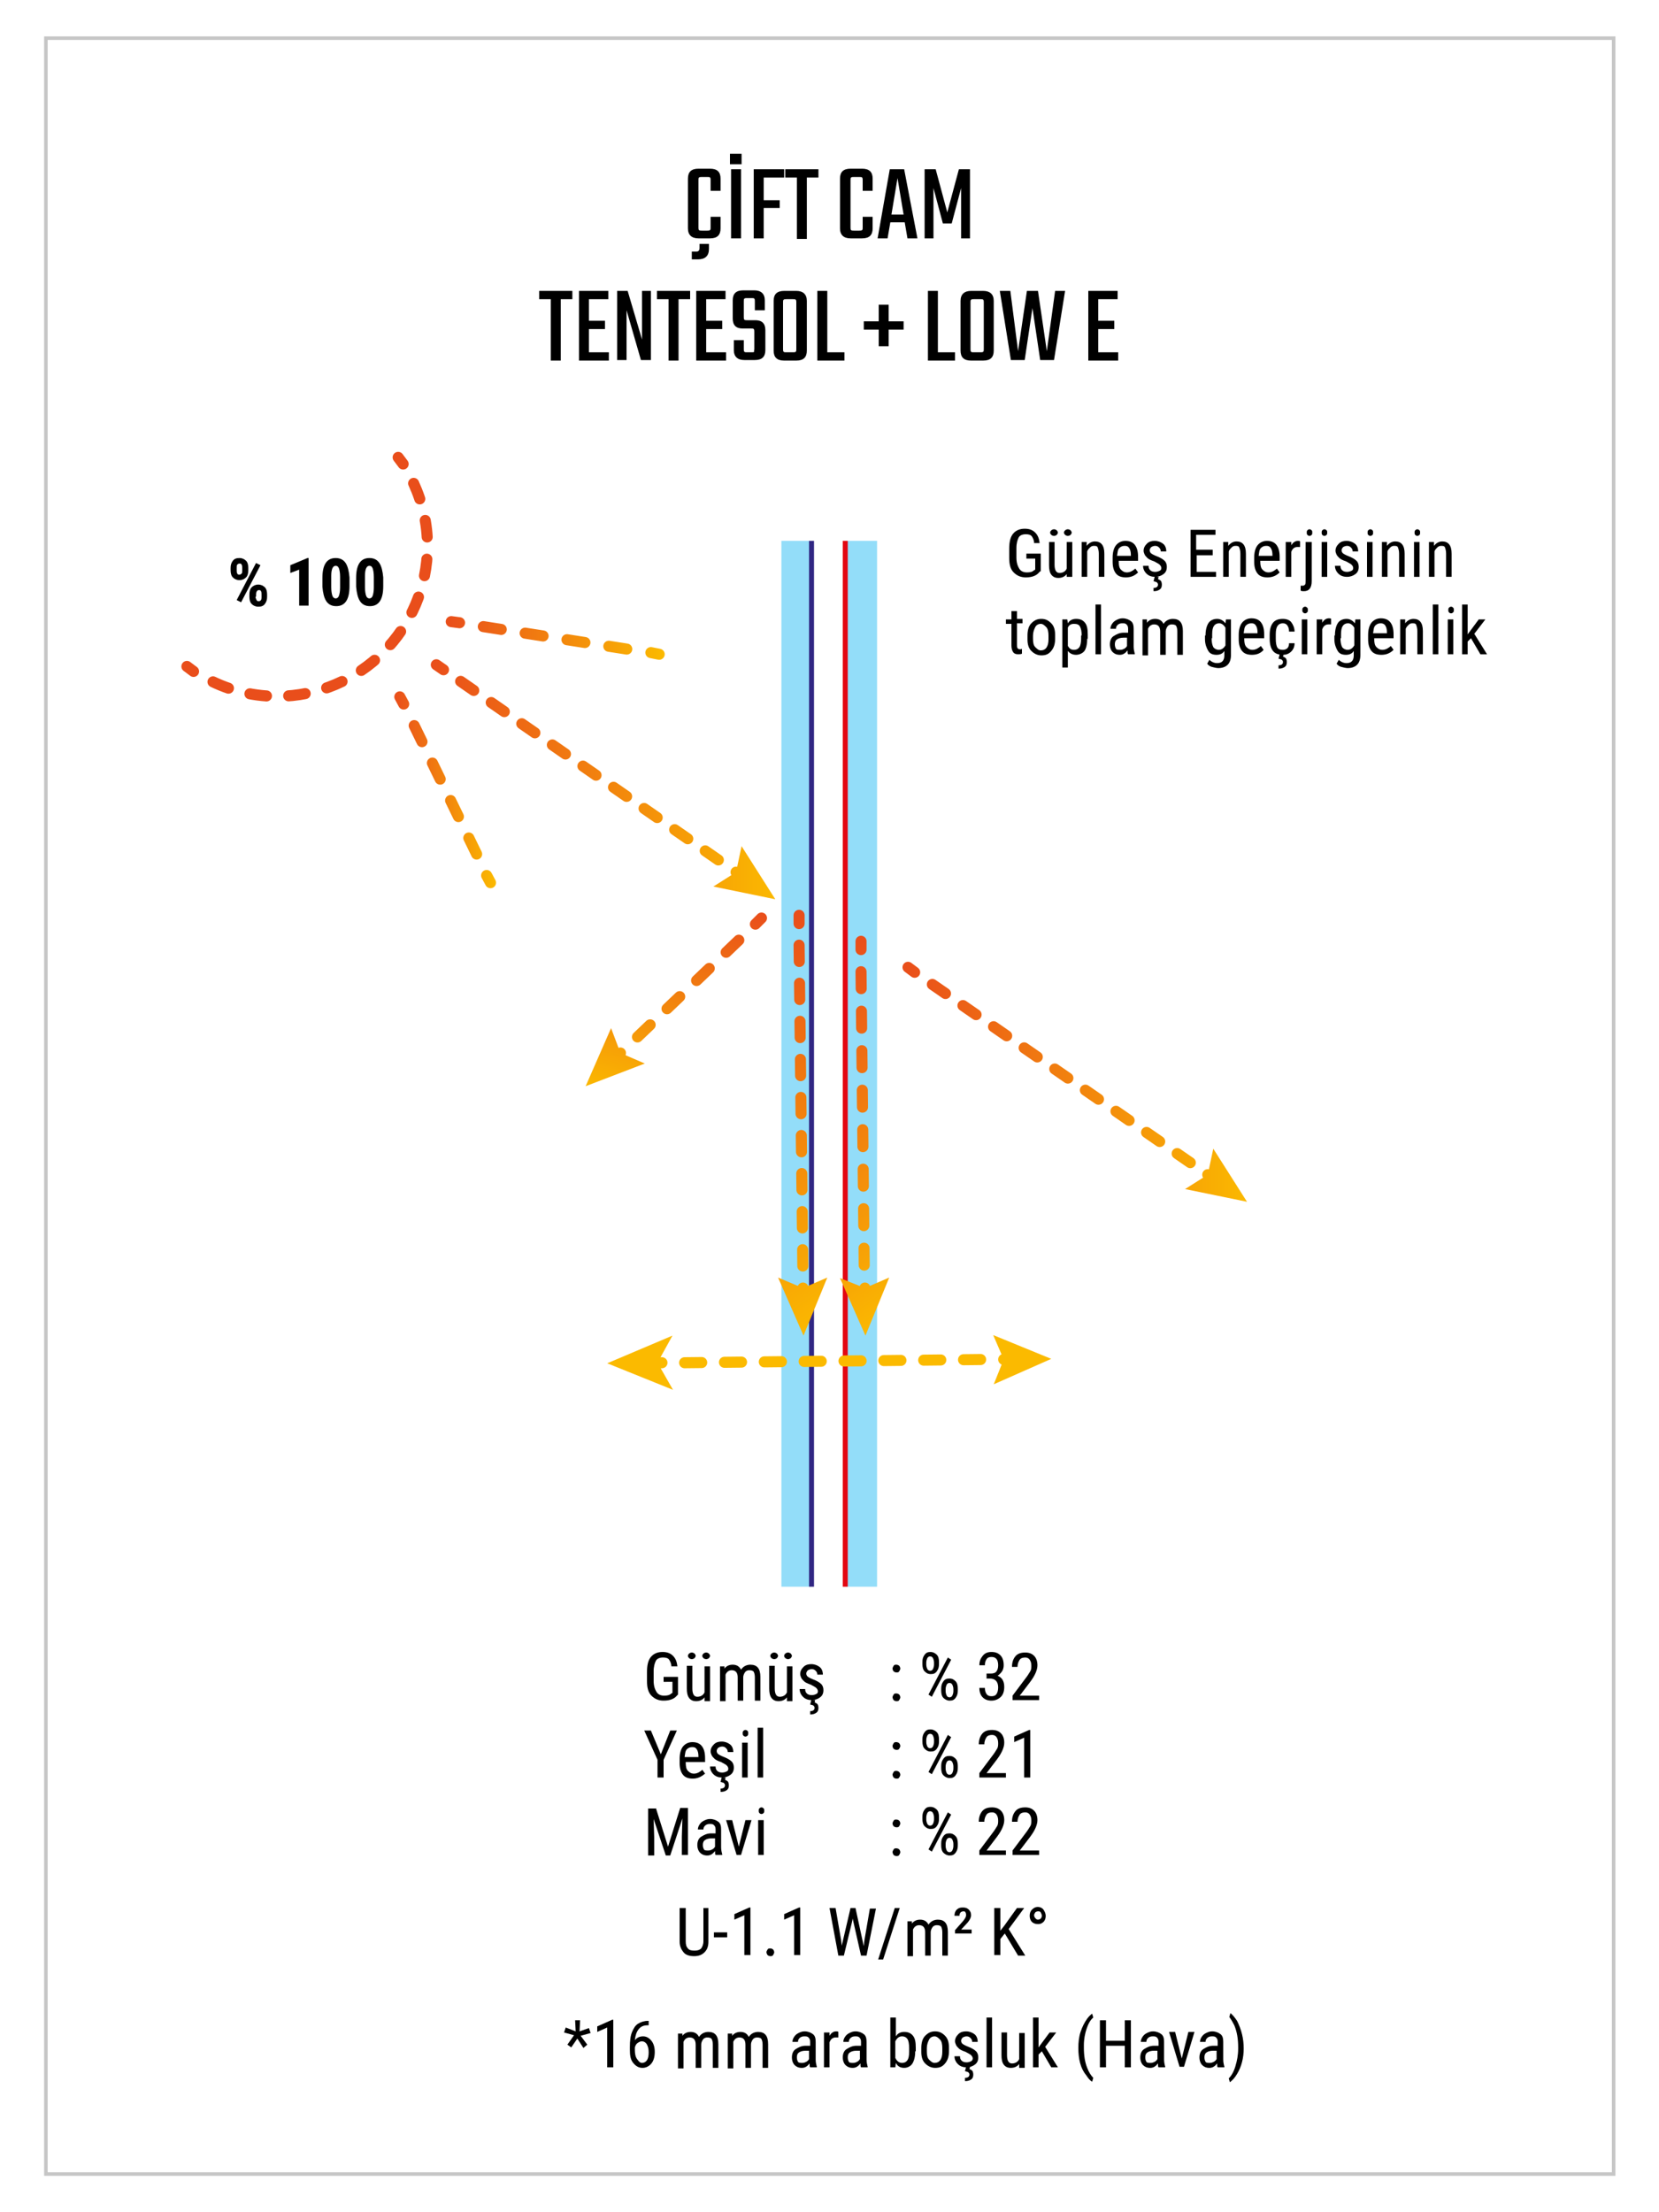 <?xml version="1.0" encoding="utf-8"?>
<!-- Generator: Adobe Illustrator 27.5.0, SVG Export Plug-In . SVG Version: 6.00 Build 0)  -->
<svg version="1.1" id="Layer_1" xmlns="http://www.w3.org/2000/svg" xmlns:xlink="http://www.w3.org/1999/xlink" x="0px" y="0px"
	 viewBox="0 0 300 400" style="enable-background:new 0 0 300 400;" xml:space="preserve">
<style type="text/css">
	.st0{fill:none;stroke:#C6C6C6;stroke-width:0.64;stroke-miterlimit:10;}
	.st1{fill:#93DDF9;}
	.st2{fill:#312783;}
	.st3{fill:#E30613;}
	.st4{fill:none;stroke:url(#SVGID_1_);stroke-width:2;stroke-linecap:round;stroke-miterlimit:10;}
	
		.st5{fill:none;stroke:url(#SVGID_00000168084830614727835470000010666313275413546166_);stroke-width:2;stroke-linecap:round;stroke-miterlimit:10;stroke-dasharray:2.883,3.843;}
	
		.st6{fill:none;stroke:url(#SVGID_00000116221679069808827540000016272087523580568490_);stroke-width:2;stroke-linecap:round;stroke-miterlimit:10;}
	.st7{fill:url(#SVGID_00000082340520325262643860000000856466821392577723_);}
	.st8{fill:none;stroke:#E94E1B;stroke-width:2;stroke-linecap:round;stroke-miterlimit:10;}
	.st9{fill:none;stroke:#E94E1B;stroke-width:2;stroke-linecap:round;stroke-miterlimit:10;stroke-dasharray:3.016,4.021;}
	
		.st10{fill:none;stroke:url(#SVGID_00000101066154726365380090000009069278068805256376_);stroke-width:2;stroke-linecap:round;stroke-miterlimit:10;}
	
		.st11{fill:none;stroke:url(#SVGID_00000158003998398586953260000000432244635185827244_);stroke-width:2;stroke-linecap:round;stroke-miterlimit:10;stroke-dasharray:3.282,4.375;}
	
		.st12{fill:none;stroke:url(#SVGID_00000177448706731475902040000007123512028293863312_);stroke-width:2;stroke-linecap:round;stroke-miterlimit:10;}
	
		.st13{fill:none;stroke:url(#SVGID_00000181770440022069299100000004032723417808135336_);stroke-width:2;stroke-linecap:round;stroke-miterlimit:10;}
	
		.st14{fill:none;stroke:url(#SVGID_00000001643978895508954920000016942529995455579548_);stroke-width:2;stroke-linecap:round;stroke-miterlimit:10;stroke-dasharray:3.228,4.304;}
	
		.st15{fill:none;stroke:url(#SVGID_00000060022638935094363590000015053468639208600743_);stroke-width:2;stroke-linecap:round;stroke-miterlimit:10;}
	
		.st16{fill:none;stroke:url(#SVGID_00000046299943885694020710000015277498667124866983_);stroke-width:2;stroke-linecap:round;stroke-miterlimit:10;}
	
		.st17{fill:none;stroke:url(#SVGID_00000088832539496459233090000011056491198298663595_);stroke-width:2;stroke-linecap:round;stroke-miterlimit:10;stroke-dasharray:2.883,3.843;}
	
		.st18{fill:none;stroke:url(#SVGID_00000006695840850960264030000008044136708737107125_);stroke-width:2;stroke-linecap:round;stroke-miterlimit:10;}
	.st19{fill:url(#SVGID_00000173858081922301911160000006386432816984718766_);}
	
		.st20{fill:none;stroke:url(#SVGID_00000007423309678375254120000004258196826644453818_);stroke-width:2;stroke-linecap:round;stroke-miterlimit:10;}
	
		.st21{fill:none;stroke:url(#SVGID_00000093158559215712625680000010731721165642178987_);stroke-width:2;stroke-linecap:round;stroke-miterlimit:10;stroke-dasharray:3.167,4.222;}
	
		.st22{fill:none;stroke:url(#SVGID_00000139261013081186455380000017601073671170205060_);stroke-width:2;stroke-linecap:round;stroke-miterlimit:10;}
	.st23{fill:url(#SVGID_00000088841701462143456000000002841494285383014315_);}
	
		.st24{fill:none;stroke:url(#SVGID_00000072975857086193636700000014530526879718514095_);stroke-width:2;stroke-linecap:round;stroke-miterlimit:10;}
	
		.st25{fill:none;stroke:url(#SVGID_00000037654753213886223840000007478784433052991636_);stroke-width:2;stroke-linecap:round;stroke-miterlimit:10;stroke-dasharray:2.95,3.933;}
	
		.st26{fill:none;stroke:url(#SVGID_00000137125917321929752150000013009110478723342769_);stroke-width:2;stroke-linecap:round;stroke-miterlimit:10;}
	.st27{fill:url(#SVGID_00000044883791779504827160000015381270506444649606_);}
	
		.st28{fill:none;stroke:url(#SVGID_00000170969918584898083260000005117256112612699307_);stroke-width:2;stroke-linecap:round;stroke-miterlimit:10;}
	
		.st29{fill:none;stroke:url(#SVGID_00000093135164960503794810000006804266006281428916_);stroke-width:2;stroke-linecap:round;stroke-miterlimit:10;stroke-dasharray:3.061,4.081;}
	
		.st30{fill:none;stroke:url(#SVGID_00000152969143560669109220000002788014800783899294_);stroke-width:2;stroke-linecap:round;stroke-miterlimit:10;}
	.st31{fill:url(#SVGID_00000047752478836567087420000001767369303236115879_);}
	.st32{fill:none;stroke:#FBBA00;stroke-width:2;stroke-linecap:round;stroke-miterlimit:10;}
	.st33{fill:none;stroke:#FBBA00;stroke-width:2;stroke-linecap:round;stroke-miterlimit:10;stroke-dasharray:3.088,4.118;}
	.st34{fill:#FBBA00;}
</style>
<g>
	<rect x="8.3" y="6.9" class="st0" width="283.5" height="386.2"/>
	<g>
		<path d="M130.3,34.5h-1.8v-1.9c0-0.2,0-0.4-0.1-0.5c-0.1-0.1-0.2-0.1-0.5-0.1h-1c-0.2,0-0.4,0-0.5,0.1c-0.1,0.1-0.1,0.2-0.1,0.5
			v8.5c0,0.2,0,0.4,0.1,0.5s0.2,0.1,0.5,0.1h1c0.2,0,0.4,0,0.5-0.1c0.1-0.1,0.1-0.2,0.1-0.5v-1.9h1.8v2.1c0,1.2-0.6,1.8-1.9,1.8
			h-2.1c-1.2,0-1.9-0.6-1.9-1.8v-9c0-1.2,0.6-1.8,1.9-1.8h2.1c1.3,0,1.9,0.6,1.9,1.8V34.5z M126.5,44.8v-0.7h1.7V45
			c0,1.3-0.7,1.9-2,1.9h-1.1v-1.4h0.8C126.3,45.5,126.5,45.3,126.5,44.8z"/>
		<path d="M132,29.7v-1.9h2.1v1.9H132z M132.2,30.6h1.8v12.5h-1.8V30.6z"/>
		<path d="M141.7,32.1h-3.6v4.1h2.9v1.4h-2.9v5.5h-1.8V30.6h5.5V32.1z"/>
		<path d="M148,30.6v1.5h-2.1v11.1h-1.8V32.1H142v-1.5H148z"/>
		<path d="M157.8,34.5h-1.8v-1.9c0-0.2,0-0.4-0.1-0.5c-0.1-0.1-0.2-0.1-0.5-0.1h-1c-0.2,0-0.4,0-0.5,0.1c-0.1,0.1-0.1,0.2-0.1,0.5
			v8.5c0,0.2,0,0.4,0.1,0.5s0.2,0.1,0.5,0.1h1c0.2,0,0.4,0,0.5-0.1c0.1-0.1,0.1-0.2,0.1-0.5v-1.9h1.8v2.1c0,1.2-0.6,1.8-1.9,1.8
			h-2.1c-1.2,0-1.9-0.6-1.9-1.8v-9c0-1.2,0.6-1.8,1.9-1.8h2.1c1.3,0,1.9,0.6,1.9,1.8V34.5z"/>
		<path d="M164.1,43.1l-0.5-2.9H161l-0.5,2.9h-1.8l2.2-12.5h2.6l2.4,12.5H164.1z M161.2,38.8h2.2l-1.1-6.6L161.2,38.8z"/>
		<path d="M168.8,43.1h-1.6V30.6h2l2.1,7.8l2.1-7.8h2v12.5h-1.6V34l-1.7,6.4h-1.6l-1.7-6.4V43.1z"/>
		<path d="M103.5,52.6v1.5h-2.1v11.1h-1.8V54.1h-2.1v-1.5H103.5z"/>
		<path d="M106.5,63.7h3.6v1.5h-5.4V52.6h5.3v1.5h-3.5v3.9h2.9v1.5h-2.9V63.7z"/>
		<path d="M116,52.6h1.7v12.5h-1.8l-2.6-9v9h-1.7V52.6h1.9l2.6,8.8V52.6z"/>
		<path d="M124.8,52.6v1.5h-2.1v11.1h-1.8V54.1h-2.1v-1.5H124.8z"/>
		<path d="M127.7,63.7h3.6v1.5h-5.4V52.6h5.3v1.5h-3.5v3.9h2.9v1.5h-2.9V63.7z"/>
		<path d="M136.4,63.1V60c0-0.2,0-0.4-0.1-0.5c-0.1-0.1-0.2-0.1-0.5-0.1h-1.5c-1.2,0-1.8-0.6-1.8-1.8v-3.3c0-1.2,0.6-1.8,1.9-1.8h2
			c1.2,0,1.9,0.6,1.9,1.8v1.8h-1.8v-1.6c0-0.2,0-0.4-0.1-0.5c-0.1-0.1-0.2-0.1-0.5-0.1h-0.8c-0.2,0-0.4,0-0.5,0.1
			c-0.1,0.1-0.1,0.2-0.1,0.5v2.8c0,0.2,0,0.4,0.1,0.5c0.1,0.1,0.2,0.1,0.5,0.1h1.5c1.2,0,1.8,0.6,1.8,1.8v3.6c0,1.2-0.6,1.8-1.9,1.8
			h-1.9c-1.2,0-1.9-0.6-1.9-1.8v-1.8h1.8v1.6c0,0.2,0,0.4,0.1,0.5c0.1,0.1,0.2,0.1,0.5,0.1h0.8c0.2,0,0.4,0,0.5-0.1
			C136.3,63.5,136.4,63.3,136.4,63.1z"/>
		<path d="M141.8,52.6h2.2c1.2,0,1.9,0.6,1.9,1.8v9c0,1.2-0.6,1.8-1.9,1.8h-2.2c-1.3,0-1.9-0.6-1.9-1.8v-9
			C139.9,53.2,140.5,52.6,141.8,52.6z M144,63.1v-8.4c0-0.2,0-0.4-0.1-0.5c-0.1-0.1-0.2-0.1-0.5-0.1h-1.2c-0.2,0-0.4,0-0.5,0.1
			c-0.1,0.1-0.1,0.2-0.1,0.5v8.4c0,0.2,0,0.4,0.1,0.5c0.1,0.1,0.2,0.1,0.5,0.1h1.2c0.2,0,0.4,0,0.5-0.1C144,63.5,144,63.3,144,63.1z
			"/>
		<path d="M149.6,63.7h3.1v1.5h-4.9V52.6h1.8V63.7z"/>
		<path d="M163.4,58.1v1.5h-2.7v3h-1.8v-3h-2.7v-1.5h2.7v-3h1.8v3H163.4z"/>
		<path d="M169.6,63.7h3.1v1.5h-4.9V52.6h1.8V63.7z"/>
		<path d="M175.6,52.6h2.2c1.2,0,1.9,0.6,1.9,1.8v9c0,1.2-0.6,1.8-1.9,1.8h-2.2c-1.3,0-1.9-0.6-1.9-1.8v-9
			C173.7,53.2,174.4,52.6,175.6,52.6z M177.9,63.1v-8.4c0-0.2,0-0.4-0.1-0.5c-0.1-0.1-0.2-0.1-0.5-0.1h-1.2c-0.2,0-0.4,0-0.5,0.1
			c-0.1,0.1-0.1,0.2-0.1,0.5v8.4c0,0.2,0,0.4,0.1,0.5c0.1,0.1,0.2,0.1,0.5,0.1h1.2c0.2,0,0.4,0,0.5-0.1
			C177.9,63.5,177.9,63.3,177.9,63.1z"/>
		<path d="M190.8,52.6h1.8l-2,12.5h-2.5l-1.4-9.4l-1.4,9.4h-2.5l-2-12.5h1.9l1.4,10.9l1.6-10.9h2l1.6,10.9L190.8,52.6z"/>
		<path d="M198.6,63.7h3.6v1.5h-5.4V52.6h5.3v1.5h-3.5v3.9h2.9v1.5h-2.9V63.7z"/>
	</g>
	<g>
		<path d="M128.1,345v6.1c0,0.8-0.2,1.4-0.7,1.9s-1.1,0.7-1.9,0.7c-0.8,0-1.5-0.2-1.9-0.7s-0.7-1.1-0.7-1.9V345h1.1v6
			c0,0.6,0.1,1,0.4,1.3c0.2,0.3,0.6,0.4,1.2,0.4c0.5,0,0.9-0.1,1.2-0.4c0.2-0.3,0.4-0.7,0.4-1.3v-6H128.1z"/>
		<path d="M131.5,350.3h-2.4v-0.9h2.4V350.3z"/>
		<path d="M135.6,353.5h-1v-7.2l-1.8,0.8v-1l2.7-1.2h0.2V353.5z"/>
		<path d="M138.6,353c0-0.2,0.1-0.3,0.2-0.5s0.3-0.2,0.5-0.2s0.4,0.1,0.5,0.2s0.2,0.3,0.2,0.5c0,0.2-0.1,0.3-0.2,0.5
			s-0.3,0.2-0.5,0.2s-0.4-0.1-0.5-0.2S138.6,353.1,138.6,353z"/>
		<path d="M144.6,353.5h-1v-7.2l-1.8,0.8v-1l2.7-1.2h0.2V353.5z"/>
		<path d="M152.1,350.8l0.1,1l0.2-0.8l1.4-6h0.9l1.3,6l0.2,0.9l0.1-1l1-5.8h1.1l-1.7,8.5h-1l-1.4-6.2l-0.1-0.5l-0.1,0.5l-1.5,6.2h-1
			L150,345h1.1L152.1,350.8z"/>
		<path d="M159.7,354.3h-0.9l3-9.3h0.9L159.7,354.3z"/>
		<path d="M164.9,347.2l0,0.6c0.4-0.5,0.9-0.7,1.5-0.7c0.7,0,1.2,0.3,1.5,0.9c0.4-0.6,1-0.9,1.7-0.9c1.2,0,1.8,0.7,1.8,2.2v4.3h-1
			v-4.2c0-0.5-0.1-0.8-0.2-1s-0.4-0.3-0.8-0.3c-0.3,0-0.6,0.1-0.8,0.4s-0.3,0.6-0.3,0.9v4.2h-1v-4.2c0-0.9-0.4-1.3-1.1-1.3
			c-0.5,0-0.9,0.3-1.1,0.8v4.8h-1v-6.3H164.9z"/>
		<path d="M175.7,349.6h-3V349l1.5-1.7c0.3-0.4,0.5-0.7,0.5-1c0-0.2,0-0.3-0.1-0.5s-0.2-0.2-0.4-0.2c-0.2,0-0.4,0.1-0.5,0.2
			c-0.1,0.1-0.2,0.3-0.2,0.6h-0.9c0-0.4,0.1-0.8,0.4-1.1c0.3-0.3,0.6-0.4,1.1-0.4c0.5,0,0.8,0.1,1.1,0.4s0.4,0.6,0.4,1
			c0,0.4-0.2,0.8-0.6,1.3l-1.2,1.3h1.9V349.6z"/>
		<path d="M181.7,349.6l-0.8,1v2.9h-1.1V345h1.1v4.1l0.7-0.9l2.3-3.2h1.3l-2.8,3.8l3,4.8h-1.3L181.7,349.6z"/>
		<path d="M186.2,346.4c0-0.4,0.1-0.8,0.4-1.1s0.6-0.5,1.1-0.5c0.4,0,0.8,0.2,1,0.5s0.4,0.7,0.4,1.1c0,0.4-0.1,0.8-0.4,1.1
			s-0.6,0.4-1,0.4c-0.4,0-0.8-0.1-1.1-0.4S186.2,346.8,186.2,346.4z M187.7,347.1c0.2,0,0.4-0.1,0.5-0.2s0.2-0.3,0.2-0.5
			c0-0.2-0.1-0.4-0.2-0.6s-0.3-0.2-0.5-0.2c-0.2,0-0.4,0.1-0.5,0.2c-0.1,0.2-0.2,0.3-0.2,0.5s0.1,0.4,0.2,0.5
			S187.4,347.1,187.7,347.1z"/>
	</g>
	<g>
		<path d="M122.6,306.4l-0.2,0.2c-0.5,0.6-1.3,0.9-2.4,0.9c-0.9,0-1.6-0.3-2.2-0.9s-0.8-1.5-0.8-2.6v-1.7c0-1.2,0.2-2.1,0.7-2.7
			s1.2-0.9,2.1-0.9c0.8,0,1.4,0.2,1.9,0.7s0.7,1.1,0.8,1.9h-1.1c0-0.5-0.2-0.9-0.4-1.2s-0.6-0.4-1.1-0.4c-0.6,0-1.1,0.2-1.3,0.6
			s-0.4,1-0.4,1.9v1.7c0,0.9,0.2,1.5,0.5,2s0.8,0.7,1.4,0.7c0.6,0,1-0.1,1.3-0.4l0.2-0.1v-2H120v-0.9h2.6V306.4z"/>
		<path d="M127.4,306.9c-0.3,0.4-0.8,0.7-1.5,0.7c-0.6,0-1-0.2-1.3-0.6s-0.4-1-0.4-1.7v-4.1h1v4.1c0,1,0.3,1.5,0.9,1.5
			c0.6,0,1.1-0.3,1.3-0.8v-4.7h1v6.3h-1L127.4,306.9z M124.4,299.4c0-0.2,0.1-0.3,0.2-0.4s0.3-0.2,0.5-0.2s0.4,0.1,0.5,0.2
			s0.2,0.3,0.2,0.4s-0.1,0.3-0.2,0.4s-0.3,0.2-0.5,0.2s-0.4-0.1-0.5-0.2S124.4,299.6,124.4,299.4z M127,299.4c0-0.2,0.1-0.3,0.2-0.4
			s0.3-0.2,0.5-0.2s0.4,0.1,0.5,0.2s0.2,0.3,0.2,0.4s-0.1,0.3-0.2,0.4s-0.3,0.2-0.5,0.2s-0.4-0.1-0.5-0.2S127,299.6,127,299.4z"/>
		<path d="M131,301.1l0,0.6c0.4-0.5,0.9-0.7,1.5-0.7c0.7,0,1.2,0.3,1.5,0.9c0.4-0.6,1-0.9,1.7-0.9c1.2,0,1.8,0.7,1.8,2.2v4.3h-1
			v-4.2c0-0.5-0.1-0.8-0.2-1s-0.4-0.3-0.8-0.3c-0.3,0-0.6,0.1-0.8,0.4s-0.3,0.6-0.3,0.9v4.2h-1v-4.2c0-0.9-0.4-1.3-1.1-1.3
			c-0.5,0-0.9,0.3-1.1,0.8v4.8h-1v-6.3H131z"/>
		<path d="M142.3,306.9c-0.3,0.4-0.8,0.7-1.5,0.7c-0.6,0-1-0.2-1.3-0.6s-0.4-1-0.4-1.7v-4.1h1v4.1c0,1,0.3,1.5,0.9,1.5
			c0.6,0,1.1-0.3,1.3-0.8v-4.7h1v6.3h-1L142.3,306.9z M139.3,299.4c0-0.2,0.1-0.3,0.2-0.4s0.3-0.2,0.5-0.2s0.4,0.1,0.5,0.2
			s0.2,0.3,0.2,0.4s-0.1,0.3-0.2,0.4s-0.3,0.2-0.5,0.2s-0.4-0.1-0.5-0.2S139.3,299.6,139.3,299.4z M141.8,299.4
			c0-0.2,0.1-0.3,0.2-0.4s0.3-0.2,0.5-0.2s0.4,0.1,0.5,0.2s0.2,0.3,0.2,0.4s-0.1,0.3-0.2,0.4s-0.3,0.2-0.5,0.2s-0.4-0.1-0.5-0.2
			S141.8,299.6,141.8,299.4z"/>
		<path d="M147.9,305.8c0-0.2-0.1-0.4-0.3-0.6s-0.5-0.3-1-0.6c-0.6-0.2-1-0.4-1.2-0.6s-0.4-0.4-0.5-0.6s-0.2-0.5-0.2-0.7
			c0-0.5,0.2-0.9,0.6-1.3s0.9-0.5,1.4-0.5c0.6,0,1.1,0.2,1.5,0.5s0.6,0.8,0.6,1.4h-1c0-0.3-0.1-0.5-0.3-0.7s-0.4-0.3-0.7-0.3
			c-0.3,0-0.5,0.1-0.7,0.2c-0.2,0.2-0.3,0.4-0.3,0.6c0,0.2,0.1,0.4,0.2,0.5c0.1,0.1,0.4,0.3,0.9,0.5c0.8,0.3,1.3,0.6,1.6,0.9
			s0.4,0.7,0.4,1.1c0,0.6-0.2,1-0.6,1.3c-0.4,0.3-0.9,0.5-1.5,0.5c-0.7,0-1.2-0.2-1.6-0.6s-0.6-0.9-0.6-1.4h1c0,0.4,0.1,0.6,0.3,0.8
			s0.5,0.3,0.9,0.3c0.3,0,0.6-0.1,0.8-0.2S147.9,306.1,147.9,305.8z M147.4,307.5l-0.1,0.3c0.2,0.1,0.4,0.2,0.5,0.3s0.2,0.4,0.2,0.7
			c0,0.4-0.1,0.7-0.4,0.9s-0.6,0.3-1.1,0.3l0-0.6c0.5,0,0.8-0.2,0.8-0.6c0-0.2-0.1-0.3-0.2-0.4s-0.3-0.1-0.6-0.2l0.2-0.8H147.4z"/>
		<path d="M161.4,306.9c0-0.2,0.1-0.3,0.2-0.5s0.3-0.2,0.5-0.2s0.4,0.1,0.5,0.2s0.2,0.3,0.2,0.5c0,0.2-0.1,0.3-0.2,0.5
			s-0.3,0.2-0.5,0.2s-0.4-0.1-0.5-0.2S161.4,307,161.4,306.9z M161.4,301.7c0-0.2,0.1-0.3,0.2-0.5s0.3-0.2,0.5-0.2s0.4,0.1,0.5,0.2
			s0.2,0.3,0.2,0.5c0,0.2-0.1,0.3-0.2,0.5s-0.3,0.2-0.5,0.2s-0.4-0.1-0.5-0.2S161.4,301.9,161.4,301.7z"/>
		<path d="M166.8,300.5c0-0.5,0.1-0.9,0.4-1.3s0.6-0.5,1.1-0.5c0.4,0,0.8,0.2,1.1,0.5s0.4,0.8,0.4,1.3v0.4c0,0.5-0.1,0.9-0.4,1.3
			s-0.6,0.5-1.1,0.5s-0.8-0.2-1.1-0.5s-0.4-0.8-0.4-1.3V300.5z M167.5,301c0,0.3,0.1,0.6,0.2,0.8s0.3,0.3,0.5,0.3
			c0.2,0,0.4-0.1,0.5-0.3s0.2-0.5,0.2-0.8v-0.4c0-0.3-0.1-0.6-0.2-0.8c-0.1-0.2-0.3-0.3-0.5-0.3c-0.2,0-0.4,0.1-0.5,0.3
			c-0.1,0.2-0.2,0.5-0.2,0.8V301z M168.5,306.8l-0.6-0.4l3.5-6.7l0.6,0.4L168.5,306.8z M170.2,305.3c0-0.5,0.1-0.9,0.4-1.3
			s0.6-0.5,1.1-0.5s0.8,0.2,1.1,0.5s0.4,0.8,0.4,1.3v0.4c0,0.5-0.1,0.9-0.4,1.3s-0.6,0.5-1.1,0.5c-0.4,0-0.8-0.2-1.1-0.5
			s-0.4-0.8-0.4-1.3V305.3z M171,305.8c0,0.3,0.1,0.6,0.2,0.8s0.3,0.3,0.5,0.3c0.2,0,0.4-0.1,0.5-0.3s0.2-0.5,0.2-0.8v-0.4
			c0-0.3-0.1-0.6-0.2-0.8s-0.3-0.3-0.5-0.3c-0.2,0-0.4,0.1-0.5,0.3s-0.2,0.5-0.2,0.8V305.8z"/>
		<path d="M178.5,302.6h0.7c0.4,0,0.8-0.1,1-0.4s0.3-0.6,0.3-1.1c0-1-0.4-1.5-1.2-1.5c-0.4,0-0.7,0.1-0.9,0.4s-0.3,0.6-0.3,1.1h-1
			c0-0.7,0.2-1.2,0.6-1.7s0.9-0.7,1.6-0.7c0.7,0,1.2,0.2,1.6,0.6s0.6,1,0.6,1.8c0,0.4-0.1,0.8-0.3,1.1s-0.5,0.6-0.8,0.8
			c0.8,0.3,1.2,1,1.2,2c0,0.8-0.2,1.4-0.6,1.8s-1,0.7-1.7,0.7c-0.7,0-1.2-0.2-1.6-0.6s-0.6-1-0.6-1.7h1c0,0.5,0.1,0.8,0.3,1.1
			s0.5,0.4,0.9,0.4c0.4,0,0.7-0.1,0.9-0.4s0.3-0.7,0.3-1.2c0-1-0.5-1.6-1.5-1.6h-0.6V302.6z"/>
		<path d="M187.9,307.4h-4.8v-0.8l2.4-3.2c0.4-0.5,0.6-0.9,0.8-1.2s0.2-0.7,0.2-1c0-0.5-0.1-0.8-0.3-1.1s-0.5-0.4-0.8-0.4
			c-0.4,0-0.8,0.1-1,0.4s-0.4,0.7-0.4,1.3h-1c0-0.8,0.2-1.4,0.6-1.9s1-0.7,1.8-0.7c0.7,0,1.2,0.2,1.6,0.6s0.6,1,0.6,1.7
			c0,0.8-0.4,1.8-1.3,3l-1.9,2.5h3.5V307.4z"/>
		<path d="M119.5,317.2l1.7-4.3h1.2l-2.4,5.3v3.2h-1.1v-3.2l-2.4-5.3h1.2L119.5,317.2z"/>
		<path d="M125.3,321.6c-0.8,0-1.4-0.2-1.8-0.7s-0.6-1.2-0.6-2.1V318c0-0.9,0.2-1.7,0.6-2.2s1-0.8,1.7-0.8c0.7,0,1.3,0.2,1.7,0.7
			s0.6,1.2,0.6,2.2v0.7h-3.5v0.1c0,0.7,0.1,1.2,0.4,1.5s0.6,0.5,1.1,0.5c0.3,0,0.6-0.1,0.8-0.2s0.5-0.3,0.7-0.5l0.5,0.7
			C126.9,321.2,126.2,321.6,125.3,321.6z M125.2,315.9c-0.4,0-0.7,0.1-1,0.4s-0.3,0.8-0.4,1.4h2.5v-0.1c0-0.6-0.1-1-0.3-1.3
			S125.6,315.9,125.2,315.9z"/>
		<path d="M131.7,319.8c0-0.2-0.1-0.4-0.3-0.6s-0.5-0.3-1-0.6c-0.6-0.2-1-0.4-1.2-0.6s-0.4-0.4-0.5-0.6s-0.2-0.5-0.2-0.7
			c0-0.5,0.2-0.9,0.6-1.3s0.9-0.5,1.4-0.5c0.6,0,1.1,0.2,1.5,0.5s0.6,0.8,0.6,1.4h-1c0-0.3-0.1-0.5-0.3-0.7s-0.4-0.3-0.7-0.3
			c-0.3,0-0.5,0.1-0.7,0.2c-0.2,0.2-0.3,0.4-0.3,0.6c0,0.2,0.1,0.4,0.2,0.5c0.1,0.1,0.4,0.3,0.9,0.5c0.8,0.3,1.3,0.6,1.6,0.9
			s0.4,0.7,0.4,1.1c0,0.6-0.2,1-0.6,1.3c-0.4,0.3-0.9,0.5-1.5,0.5c-0.7,0-1.2-0.2-1.6-0.6s-0.6-0.9-0.6-1.4h1c0,0.4,0.1,0.6,0.3,0.8
			s0.5,0.3,0.9,0.3c0.3,0,0.6-0.1,0.8-0.2S131.7,320.1,131.7,319.8z M131.2,321.5l-0.1,0.3c0.2,0.1,0.4,0.2,0.5,0.3s0.2,0.4,0.2,0.7
			c0,0.4-0.1,0.7-0.4,0.9s-0.6,0.3-1.1,0.3l0-0.6c0.5,0,0.8-0.2,0.8-0.6c0-0.2-0.1-0.3-0.2-0.4s-0.3-0.1-0.6-0.2l0.2-0.8H131.2z"/>
		<path d="M135.3,313.4c0,0.2,0,0.3-0.1,0.4s-0.2,0.2-0.4,0.2c-0.2,0-0.3-0.1-0.4-0.2s-0.1-0.3-0.1-0.4s0-0.3,0.1-0.4
			s0.2-0.2,0.4-0.2s0.3,0.1,0.4,0.2S135.3,313.2,135.3,313.4z M135.2,321.4h-1v-6.3h1V321.4z"/>
		<path d="M138,321.4h-1v-9h1V321.4z"/>
		<path d="M161.4,320.9c0-0.2,0.1-0.3,0.2-0.5s0.3-0.2,0.5-0.2s0.4,0.1,0.5,0.2s0.2,0.3,0.2,0.5c0,0.2-0.1,0.3-0.2,0.5
			s-0.3,0.2-0.5,0.2s-0.4-0.1-0.5-0.2S161.4,321,161.4,320.9z M161.4,315.7c0-0.2,0.1-0.3,0.2-0.5s0.3-0.2,0.5-0.2s0.4,0.1,0.5,0.2
			s0.2,0.3,0.2,0.5c0,0.2-0.1,0.3-0.2,0.5s-0.3,0.2-0.5,0.2s-0.4-0.1-0.5-0.2S161.4,315.9,161.4,315.7z"/>
		<path d="M166.8,314.5c0-0.5,0.1-0.9,0.4-1.3s0.6-0.5,1.1-0.5c0.4,0,0.8,0.2,1.1,0.5s0.4,0.8,0.4,1.3v0.4c0,0.5-0.1,0.9-0.4,1.3
			s-0.6,0.5-1.1,0.5s-0.8-0.2-1.1-0.5s-0.4-0.8-0.4-1.3V314.5z M167.5,315c0,0.3,0.1,0.6,0.2,0.8s0.3,0.3,0.5,0.3
			c0.2,0,0.4-0.1,0.5-0.3s0.2-0.5,0.2-0.8v-0.4c0-0.3-0.1-0.6-0.2-0.8c-0.1-0.2-0.3-0.3-0.5-0.3c-0.2,0-0.4,0.1-0.5,0.3
			c-0.1,0.2-0.2,0.5-0.2,0.8V315z M168.5,320.8l-0.6-0.4l3.5-6.7l0.6,0.4L168.5,320.8z M170.2,319.3c0-0.5,0.1-0.9,0.4-1.3
			s0.6-0.5,1.1-0.5s0.8,0.2,1.1,0.5s0.4,0.8,0.4,1.3v0.4c0,0.5-0.1,0.9-0.4,1.3s-0.6,0.5-1.1,0.5c-0.4,0-0.8-0.2-1.1-0.5
			s-0.4-0.8-0.4-1.3V319.3z M171,319.8c0,0.3,0.1,0.6,0.2,0.8s0.3,0.3,0.5,0.3c0.2,0,0.4-0.1,0.5-0.3s0.2-0.5,0.2-0.8v-0.4
			c0-0.3-0.1-0.6-0.2-0.8s-0.3-0.3-0.5-0.3c-0.2,0-0.4,0.1-0.5,0.3s-0.2,0.5-0.2,0.8V319.8z"/>
		<path d="M181.9,321.4h-4.8v-0.8l2.4-3.2c0.4-0.5,0.6-0.9,0.8-1.2s0.2-0.7,0.2-1c0-0.5-0.1-0.8-0.3-1.1s-0.5-0.4-0.8-0.4
			c-0.4,0-0.8,0.1-1,0.4s-0.4,0.7-0.4,1.3h-1c0-0.8,0.2-1.4,0.6-1.9s1-0.7,1.8-0.7c0.7,0,1.2,0.2,1.6,0.6s0.6,1,0.6,1.7
			c0,0.8-0.4,1.8-1.3,3l-1.9,2.5h3.5V321.4z"/>
		<path d="M186.2,321.4h-1v-7.2l-1.8,0.8v-1l2.7-1.2h0.2V321.4z"/>
		<path d="M118.6,326.9l2.2,7l2.2-7h1.4v8.5h-1.1v-3.3l0.1-3.3l-2.2,6.7h-0.8l-2.2-6.6l0.1,3.3v3.3h-1.1v-8.5H118.6z"/>
		<path d="M129.4,335.4c-0.1-0.1-0.1-0.4-0.1-0.7c-0.4,0.5-0.8,0.8-1.4,0.8c-0.6,0-1-0.2-1.3-0.5s-0.5-0.8-0.5-1.4
			c0-0.6,0.2-1.2,0.7-1.5s1-0.6,1.8-0.6h0.8v-0.7c0-0.4-0.1-0.6-0.3-0.8s-0.4-0.2-0.8-0.2c-0.3,0-0.6,0.1-0.8,0.3s-0.3,0.4-0.3,0.7
			h-1c0-0.3,0.1-0.6,0.3-0.9s0.4-0.5,0.8-0.7s0.7-0.3,1.1-0.3c0.6,0,1.1,0.2,1.5,0.5s0.5,0.8,0.5,1.4v3.2c0,0.5,0.1,0.9,0.2,1.3v0.1
			H129.4z M128.1,334.6c0.3,0,0.5-0.1,0.7-0.2s0.4-0.3,0.5-0.5v-1.5h-0.6c-0.5,0-0.9,0.1-1.2,0.3s-0.4,0.5-0.4,0.9
			c0,0.4,0.1,0.6,0.2,0.8S127.7,334.6,128.1,334.6z"/>
		<path d="M133.6,333.9l1.2-4.8h1.1l-1.9,6.3h-0.8l-1.9-6.3h1.1L133.6,333.9z"/>
		<path d="M138.2,327.4c0,0.2,0,0.3-0.1,0.4s-0.2,0.2-0.4,0.2c-0.2,0-0.3-0.1-0.4-0.2s-0.1-0.3-0.1-0.4s0-0.3,0.1-0.4
			s0.2-0.2,0.4-0.2s0.3,0.1,0.4,0.2S138.2,327.2,138.2,327.4z M138.1,335.4h-1v-6.3h1V335.4z"/>
		<path d="M161.4,334.9c0-0.2,0.1-0.3,0.2-0.5s0.3-0.2,0.5-0.2s0.4,0.1,0.5,0.2s0.2,0.3,0.2,0.5c0,0.2-0.1,0.3-0.2,0.5
			s-0.3,0.2-0.5,0.2s-0.4-0.1-0.5-0.2S161.4,335,161.4,334.9z M161.4,329.7c0-0.2,0.1-0.3,0.2-0.5s0.3-0.2,0.5-0.2s0.4,0.1,0.5,0.2
			s0.2,0.3,0.2,0.5c0,0.2-0.1,0.3-0.2,0.5s-0.3,0.2-0.5,0.2s-0.4-0.1-0.5-0.2S161.4,329.9,161.4,329.7z"/>
		<path d="M166.8,328.5c0-0.5,0.1-0.9,0.4-1.3s0.6-0.5,1.1-0.5c0.4,0,0.8,0.2,1.1,0.5s0.4,0.8,0.4,1.3v0.4c0,0.5-0.1,0.9-0.4,1.3
			s-0.6,0.5-1.1,0.5s-0.8-0.2-1.1-0.5s-0.4-0.8-0.4-1.3V328.5z M167.5,329c0,0.3,0.1,0.6,0.2,0.8s0.3,0.3,0.5,0.3
			c0.2,0,0.4-0.1,0.5-0.3s0.2-0.5,0.2-0.8v-0.4c0-0.3-0.1-0.6-0.2-0.8c-0.1-0.2-0.3-0.3-0.5-0.3c-0.2,0-0.4,0.1-0.5,0.3
			c-0.1,0.2-0.2,0.5-0.2,0.8V329z M168.5,334.8l-0.6-0.4l3.5-6.7l0.6,0.4L168.5,334.8z M170.2,333.3c0-0.5,0.1-0.9,0.4-1.3
			s0.6-0.5,1.1-0.5s0.8,0.2,1.1,0.5s0.4,0.8,0.4,1.3v0.4c0,0.5-0.1,0.9-0.4,1.3s-0.6,0.5-1.1,0.5c-0.4,0-0.8-0.2-1.1-0.5
			s-0.4-0.8-0.4-1.3V333.3z M171,333.8c0,0.3,0.1,0.6,0.2,0.8s0.3,0.3,0.5,0.3c0.2,0,0.4-0.1,0.5-0.3s0.2-0.5,0.2-0.8v-0.4
			c0-0.3-0.1-0.6-0.2-0.8s-0.3-0.3-0.5-0.3c-0.2,0-0.4,0.1-0.5,0.3s-0.2,0.5-0.2,0.8V333.8z"/>
		<path d="M181.9,335.4h-4.8v-0.8l2.4-3.2c0.4-0.5,0.6-0.9,0.8-1.2s0.2-0.7,0.2-1c0-0.5-0.1-0.8-0.3-1.1s-0.5-0.4-0.8-0.4
			c-0.4,0-0.8,0.1-1,0.4s-0.4,0.7-0.4,1.3h-1c0-0.8,0.2-1.4,0.6-1.9s1-0.7,1.8-0.7c0.7,0,1.2,0.2,1.6,0.6s0.6,1,0.6,1.7
			c0,0.8-0.4,1.8-1.3,3l-1.9,2.5h3.5V335.4z"/>
		<path d="M187.9,335.4h-4.8v-0.8l2.4-3.2c0.4-0.5,0.6-0.9,0.8-1.2s0.2-0.7,0.2-1c0-0.5-0.1-0.8-0.3-1.1s-0.5-0.4-0.8-0.4
			c-0.4,0-0.8,0.1-1,0.4s-0.4,0.7-0.4,1.3h-1c0-0.8,0.2-1.4,0.6-1.9s1-0.7,1.8-0.7c0.7,0,1.2,0.2,1.6,0.6s0.6,1,0.6,1.7
			c0,0.8-0.4,1.8-1.3,3l-1.9,2.5h3.5V335.4z"/>
	</g>
	<g>
		<g>
			<rect x="141.3" y="97.8" class="st1" width="5.4" height="189.1"/>
			<rect x="153.2" y="97.8" class="st1" width="5.4" height="189.1"/>
			<rect x="146.3" y="97.8" class="st2" width="0.9" height="189.1"/>
			<rect x="152.4" y="97.8" class="st3" width="0.9" height="189.1"/>
		</g>
		<g>
			<g>
				<linearGradient id="SVGID_1_" gradientUnits="userSpaceOnUse" x1="77.938" y1="120.632" x2="141.218" y2="120.632">
					<stop  offset="0" style="stop-color:#E94E1B"/>
					<stop  offset="1" style="stop-color:#FBBA00"/>
				</linearGradient>
				<line class="st4" x1="78.9" y1="120.2" x2="80.2" y2="121.1"/>
				
					<linearGradient id="SVGID_00000168078483014548228570000012947069163701487794_" gradientUnits="userSpaceOnUse" x1="77.938" y1="139.933" x2="141.218" y2="139.933">
					<stop  offset="0" style="stop-color:#E94E1B"/>
					<stop  offset="1" style="stop-color:#FBBA00"/>
				</linearGradient>
				
					<line style="fill:none;stroke:url(#SVGID_00000168078483014548228570000012947069163701487794_);stroke-width:2;stroke-linecap:round;stroke-miterlimit:10;stroke-dasharray:2.883,3.843;" x1="83.3" y1="123.2" x2="131.5" y2="156.6"/>
				
					<linearGradient id="SVGID_00000163068469565615420390000003918801361447035045_" gradientUnits="userSpaceOnUse" x1="77.938" y1="158.139" x2="141.218" y2="158.139">
					<stop  offset="0" style="stop-color:#E94E1B"/>
					<stop  offset="1" style="stop-color:#FBBA00"/>
				</linearGradient>
				
					<line style="fill:none;stroke:url(#SVGID_00000163068469565615420390000003918801361447035045_);stroke-width:2;stroke-linecap:round;stroke-miterlimit:10;" x1="133.1" y1="157.7" x2="134.3" y2="158.6"/>
				<g>
					
						<linearGradient id="SVGID_00000142158152708520904460000008457338995733554861_" gradientUnits="userSpaceOnUse" x1="77.938" y1="157.82" x2="141.218" y2="157.82">
						<stop  offset="0" style="stop-color:#E94E1B"/>
						<stop  offset="1" style="stop-color:#FBBA00"/>
					</linearGradient>
					<polygon style="fill:url(#SVGID_00000142158152708520904460000008457338995733554861_);" points="129,160.3 133.1,157.7 
						134.1,153 140.2,162.6 					"/>
				</g>
			</g>
		</g>
		<g>
			<g>
				<path class="st8" d="M72,82.7c0.3,0.4,0.6,0.8,0.9,1.2"/>
				<path class="st9" d="M74.8,87.4c1.6,3.5,2.5,7.3,2.5,11.3c0,15-12.2,27.2-27.2,27.2c-4.9,0-9.4-1.3-13.3-3.5"/>
				<path class="st8" d="M35,121.4c-0.4-0.3-0.8-0.6-1.2-0.9"/>
			</g>
		</g>
		<g>
			<g>
				
					<linearGradient id="SVGID_00000047020926651153626870000002097287002180842424_" gradientUnits="userSpaceOnUse" x1="80.635" y1="112.513" x2="120.184" y2="112.513">
					<stop  offset="0" style="stop-color:#E94E1B"/>
					<stop  offset="1" style="stop-color:#FBBA00"/>
				</linearGradient>
				
					<line style="fill:none;stroke:url(#SVGID_00000047020926651153626870000002097287002180842424_);stroke-width:2;stroke-linecap:round;stroke-miterlimit:10;" x1="81.6" y1="112.4" x2="83.1" y2="112.6"/>
				
					<linearGradient id="SVGID_00000109001626948732180950000015751269637330050202_" gradientUnits="userSpaceOnUse" x1="80.635" y1="115.495" x2="120.184" y2="115.495">
					<stop  offset="0" style="stop-color:#E94E1B"/>
					<stop  offset="1" style="stop-color:#FBBA00"/>
				</linearGradient>
				
					<line style="fill:none;stroke:url(#SVGID_00000109001626948732180950000015751269637330050202_);stroke-width:2;stroke-linecap:round;stroke-miterlimit:10;stroke-dasharray:3.282,4.375;" x1="87.4" y1="113.3" x2="115.5" y2="117.7"/>
				
					<linearGradient id="SVGID_00000054250670749135534380000004110693933294805178_" gradientUnits="userSpaceOnUse" x1="80.635" y1="118.139" x2="120.184" y2="118.139">
					<stop  offset="0" style="stop-color:#E94E1B"/>
					<stop  offset="1" style="stop-color:#FBBA00"/>
				</linearGradient>
				
					<line style="fill:none;stroke:url(#SVGID_00000054250670749135534380000004110693933294805178_);stroke-width:2;stroke-linecap:round;stroke-miterlimit:10;" x1="117.7" y1="118" x2="119.2" y2="118.3"/>
			</g>
		</g>
		<g>
			<g>
				
					<linearGradient id="SVGID_00000128485103482652071740000002004484980692493247_" gradientUnits="userSpaceOnUse" x1="71.323" y1="126.634" x2="89.696" y2="126.634">
					<stop  offset="0" style="stop-color:#E94E1B"/>
					<stop  offset="1" style="stop-color:#FBBA00"/>
				</linearGradient>
				
					<line style="fill:none;stroke:url(#SVGID_00000128485103482652071740000002004484980692493247_);stroke-width:2;stroke-linecap:round;stroke-miterlimit:10;" x1="72.3" y1="126" x2="73" y2="127.3"/>
				
					<linearGradient id="SVGID_00000051384178827210036090000002848306238850148240_" gradientUnits="userSpaceOnUse" x1="71.323" y1="143.757" x2="89.696" y2="143.757">
					<stop  offset="0" style="stop-color:#E94E1B"/>
					<stop  offset="1" style="stop-color:#FBBA00"/>
				</linearGradient>
				
					<line style="fill:none;stroke:url(#SVGID_00000051384178827210036090000002848306238850148240_);stroke-width:2;stroke-linecap:round;stroke-miterlimit:10;stroke-dasharray:3.228,4.304;" x1="74.9" y1="131.2" x2="87.1" y2="156.3"/>
				
					<linearGradient id="SVGID_00000139979961387352381750000006733655836432684177_" gradientUnits="userSpaceOnUse" x1="71.323" y1="158.944" x2="89.696" y2="158.944">
					<stop  offset="0" style="stop-color:#E94E1B"/>
					<stop  offset="1" style="stop-color:#FBBA00"/>
				</linearGradient>
				
					<line style="fill:none;stroke:url(#SVGID_00000139979961387352381750000006733655836432684177_);stroke-width:2;stroke-linecap:round;stroke-miterlimit:10;" x1="88" y1="158.3" x2="88.7" y2="159.6"/>
			</g>
		</g>
		<g>
			<path d="M41.7,102.7c0-0.5,0.1-0.9,0.4-1.3s0.7-0.5,1.2-0.5s0.9,0.2,1.2,0.5s0.4,0.8,0.4,1.3v0.4c0,0.5-0.1,1-0.4,1.3
				s-0.7,0.5-1.2,0.5c-0.5,0-0.9-0.2-1.2-0.5s-0.4-0.8-0.4-1.3V102.7z M42.8,103.1c0,0.2,0,0.4,0.1,0.6s0.2,0.2,0.4,0.2
				c0.2,0,0.3-0.1,0.4-0.2s0.1-0.3,0.1-0.6v-0.4c0-0.2,0-0.4-0.1-0.6s-0.2-0.2-0.4-0.2c-0.2,0-0.3,0.1-0.4,0.2s-0.1,0.3-0.1,0.6
				V103.1z M43.6,108.9l-0.8-0.4l3.5-6.7l0.8,0.4L43.6,108.9z M45.1,107.5c0-0.5,0.1-1,0.4-1.3s0.7-0.5,1.2-0.5
				c0.5,0,0.9,0.2,1.2,0.5s0.4,0.8,0.4,1.3v0.4c0,0.5-0.1,0.9-0.4,1.3s-0.7,0.5-1.2,0.5c-0.5,0-0.9-0.2-1.2-0.5s-0.4-0.8-0.4-1.3
				V107.5z M46.2,107.9c0,0.2,0.1,0.4,0.2,0.6s0.2,0.2,0.4,0.2c0.3,0,0.5-0.2,0.5-0.7v-0.5c0-0.2,0-0.4-0.1-0.6s-0.2-0.2-0.4-0.2
				c-0.3,0-0.5,0.3-0.5,0.9V107.9z"/>
			<path d="M55.8,109.5h-1.7V103l-1.6,0.6v-1.4l3.1-1.3h0.2V109.5z"/>
			<path d="M63.2,106c0,1.2-0.2,2.1-0.6,2.7s-1,0.9-1.8,0.9c-0.8,0-1.4-0.3-1.8-0.9s-0.6-1.5-0.7-2.6v-1.6c0-1.2,0.2-2.1,0.6-2.7
				s1-0.9,1.8-0.9s1.4,0.3,1.8,0.9s0.6,1.5,0.7,2.6V106z M61.5,104.3c0-0.7-0.1-1.2-0.2-1.5s-0.3-0.5-0.6-0.5
				c-0.5,0-0.8,0.6-0.8,1.8v2.1c0,0.7,0.1,1.2,0.2,1.5s0.3,0.5,0.6,0.5c0.3,0,0.5-0.2,0.6-0.5s0.2-0.8,0.2-1.4V104.3z"/>
			<path d="M69.3,106c0,1.2-0.2,2.1-0.6,2.7s-1,0.9-1.8,0.9c-0.8,0-1.4-0.3-1.8-0.9s-0.6-1.5-0.7-2.6v-1.6c0-1.2,0.2-2.1,0.6-2.7
				s1-0.9,1.8-0.9s1.4,0.3,1.8,0.9s0.6,1.5,0.7,2.6V106z M67.6,104.3c0-0.7-0.1-1.2-0.2-1.5s-0.3-0.5-0.6-0.5
				c-0.5,0-0.8,0.6-0.8,1.8v2.1c0,0.7,0.1,1.2,0.2,1.5s0.3,0.5,0.6,0.5c0.3,0,0.5-0.2,0.6-0.5s0.2-0.8,0.2-1.4V104.3z"/>
		</g>
		<g>
			<path d="M188.1,103.3l-0.2,0.2c-0.5,0.6-1.3,0.9-2.4,0.9c-0.9,0-1.6-0.3-2.2-0.9s-0.8-1.5-0.8-2.6v-1.7c0-1.2,0.2-2.1,0.7-2.7
				s1.2-0.9,2.1-0.9c0.8,0,1.4,0.2,1.9,0.7s0.7,1.1,0.8,1.9H187c0-0.5-0.2-0.9-0.4-1.2s-0.6-0.4-1.1-0.4c-0.6,0-1.1,0.2-1.3,0.6
				s-0.4,1-0.4,1.9v1.7c0,0.9,0.2,1.5,0.5,2s0.8,0.7,1.4,0.7c0.6,0,1-0.1,1.3-0.4l0.2-0.1v-2h-1.6v-0.9h2.6V103.3z"/>
			<path d="M192.9,103.8c-0.3,0.4-0.8,0.7-1.5,0.7c-0.6,0-1-0.2-1.3-0.6s-0.4-1-0.4-1.7V98h1v4.1c0,1,0.3,1.5,0.9,1.5
				c0.6,0,1.1-0.3,1.3-0.8V98h1v6.3h-1L192.9,103.8z M189.9,96.3c0-0.2,0.1-0.3,0.2-0.4s0.3-0.2,0.5-0.2s0.4,0.1,0.5,0.2
				s0.2,0.3,0.2,0.4s-0.1,0.3-0.2,0.4s-0.3,0.2-0.5,0.2s-0.4-0.1-0.5-0.2S189.9,96.5,189.9,96.3z M192.4,96.3c0-0.2,0.1-0.3,0.2-0.4
				s0.3-0.2,0.5-0.2s0.4,0.1,0.5,0.2s0.2,0.3,0.2,0.4s-0.1,0.3-0.2,0.4s-0.3,0.2-0.5,0.2s-0.4-0.1-0.5-0.2S192.4,96.5,192.4,96.3z"
				/>
			<path d="M196.5,98l0,0.7c0.4-0.5,0.9-0.8,1.5-0.8c1.1,0,1.7,0.7,1.7,2.2v4.2h-1v-4.2c0-0.5-0.1-0.8-0.2-1.1s-0.4-0.3-0.7-0.3
				c-0.3,0-0.5,0.1-0.7,0.3s-0.4,0.4-0.5,0.7v4.6h-1V98H196.5z"/>
			<path d="M203.6,104.4c-0.8,0-1.4-0.2-1.8-0.7s-0.6-1.2-0.6-2.1v-0.8c0-0.9,0.2-1.7,0.6-2.2s1-0.8,1.7-0.8c0.7,0,1.3,0.2,1.7,0.7
				s0.6,1.2,0.6,2.2v0.7h-3.5v0.1c0,0.7,0.1,1.2,0.4,1.5s0.6,0.5,1.1,0.5c0.3,0,0.6-0.1,0.8-0.2s0.5-0.3,0.7-0.5l0.5,0.7
				C205.2,104.1,204.5,104.4,203.6,104.4z M203.4,98.7c-0.4,0-0.7,0.1-1,0.4s-0.3,0.8-0.4,1.4h2.5v-0.1c0-0.6-0.1-1-0.3-1.3
				S203.8,98.7,203.4,98.7z"/>
			<path d="M210,102.7c0-0.2-0.1-0.4-0.3-0.6s-0.5-0.3-1-0.6c-0.6-0.2-1-0.4-1.2-0.6s-0.4-0.4-0.5-0.6s-0.2-0.5-0.2-0.7
				c0-0.5,0.2-0.9,0.6-1.3s0.9-0.5,1.4-0.5c0.6,0,1.1,0.2,1.5,0.5s0.6,0.8,0.6,1.4h-1c0-0.3-0.1-0.5-0.3-0.7s-0.4-0.3-0.7-0.3
				c-0.3,0-0.5,0.1-0.7,0.2c-0.2,0.2-0.3,0.4-0.3,0.6c0,0.2,0.1,0.4,0.2,0.5c0.1,0.1,0.4,0.3,0.9,0.5c0.8,0.3,1.3,0.6,1.6,0.9
				s0.4,0.7,0.4,1.1c0,0.6-0.2,1-0.6,1.3c-0.4,0.3-0.9,0.5-1.5,0.5c-0.7,0-1.2-0.2-1.6-0.6s-0.6-0.9-0.6-1.4h1
				c0,0.4,0.1,0.6,0.3,0.8s0.5,0.3,0.9,0.3c0.3,0,0.6-0.1,0.8-0.2S210,103,210,102.7z M209.5,104.4l-0.1,0.3
				c0.2,0.1,0.4,0.2,0.5,0.3s0.2,0.4,0.2,0.7c0,0.4-0.1,0.7-0.4,0.9s-0.6,0.3-1.1,0.3l0-0.6c0.5,0,0.8-0.2,0.8-0.6
				c0-0.2-0.1-0.3-0.2-0.4s-0.3-0.1-0.6-0.2l0.2-0.8H209.5z"/>
			<path d="M219.4,100.4h-3v3h3.5v0.9h-4.6v-8.5h4.5v0.9h-3.5v2.7h3V100.4z"/>
			<path d="M222.1,98l0,0.7c0.4-0.5,0.9-0.8,1.5-0.8c1.1,0,1.7,0.7,1.7,2.2v4.2h-1v-4.2c0-0.5-0.1-0.8-0.2-1.1s-0.4-0.3-0.7-0.3
				c-0.3,0-0.5,0.1-0.7,0.3s-0.4,0.4-0.5,0.7v4.6h-1V98H222.1z"/>
			<path d="M229.2,104.4c-0.8,0-1.4-0.2-1.8-0.7s-0.6-1.2-0.6-2.1v-0.8c0-0.9,0.2-1.7,0.6-2.2s1-0.8,1.7-0.8c0.7,0,1.3,0.2,1.7,0.7
				s0.6,1.2,0.6,2.2v0.7h-3.5v0.1c0,0.7,0.1,1.2,0.4,1.5s0.6,0.5,1.1,0.5c0.3,0,0.6-0.1,0.8-0.2s0.5-0.3,0.7-0.5l0.5,0.7
				C230.8,104.1,230.1,104.4,229.2,104.4z M229,98.7c-0.4,0-0.7,0.1-1,0.4s-0.3,0.8-0.4,1.4h2.5v-0.1c0-0.6-0.1-1-0.3-1.3
				S229.4,98.7,229,98.7z"/>
			<path d="M235.1,98.9c-0.1,0-0.3,0-0.5,0c-0.5,0-0.9,0.3-1.1,0.9v4.5h-1V98h1l0,0.6c0.3-0.5,0.7-0.8,1.2-0.8c0.2,0,0.3,0,0.4,0.1
				L235.1,98.9z"/>
			<path d="M237.2,98v7.1c0,1.2-0.5,1.8-1.4,1.8c-0.2,0-0.4,0-0.6-0.1l0-0.9c0.1,0,0.2,0,0.4,0c0.2,0,0.3-0.1,0.4-0.2
				s0.1-0.4,0.1-0.7V98H237.2z M237.3,96.3c0,0.2,0,0.3-0.1,0.4s-0.2,0.2-0.4,0.2c-0.2,0-0.3-0.1-0.4-0.2s-0.1-0.3-0.1-0.4
				s0-0.3,0.1-0.4s0.2-0.2,0.4-0.2s0.3,0.1,0.4,0.2S237.3,96.1,237.3,96.3z"/>
			<path d="M240,96.3c0,0.2,0,0.3-0.1,0.4s-0.2,0.2-0.4,0.2c-0.2,0-0.3-0.1-0.4-0.2s-0.1-0.3-0.1-0.4s0-0.3,0.1-0.4s0.2-0.2,0.4-0.2
				s0.3,0.1,0.4,0.2S240,96.1,240,96.3z M240,104.3h-1V98h1V104.3z"/>
			<path d="M244.7,102.7c0-0.2-0.1-0.4-0.3-0.6s-0.5-0.3-1-0.6c-0.6-0.2-1-0.4-1.2-0.6s-0.4-0.4-0.5-0.6s-0.2-0.5-0.2-0.7
				c0-0.5,0.2-0.9,0.6-1.3s0.9-0.5,1.4-0.5c0.6,0,1.1,0.2,1.5,0.5s0.6,0.8,0.6,1.4h-1c0-0.3-0.1-0.5-0.3-0.7s-0.4-0.3-0.7-0.3
				c-0.3,0-0.5,0.1-0.7,0.2c-0.2,0.2-0.3,0.4-0.3,0.6c0,0.2,0.1,0.4,0.2,0.5c0.1,0.1,0.4,0.3,0.9,0.5c0.8,0.3,1.3,0.6,1.6,0.9
				s0.4,0.7,0.4,1.1c0,0.6-0.2,1-0.6,1.3c-0.4,0.3-0.9,0.5-1.5,0.5c-0.7,0-1.2-0.2-1.6-0.6s-0.6-0.9-0.6-1.4h1
				c0,0.4,0.1,0.6,0.3,0.8s0.5,0.3,0.9,0.3c0.3,0,0.6-0.1,0.8-0.2S244.7,103,244.7,102.7z"/>
			<path d="M248.3,96.3c0,0.2,0,0.3-0.1,0.4s-0.2,0.2-0.4,0.2c-0.2,0-0.3-0.1-0.4-0.2s-0.1-0.3-0.1-0.4s0-0.3,0.1-0.4
				s0.2-0.2,0.4-0.2s0.3,0.1,0.4,0.2S248.3,96.1,248.3,96.3z M248.2,104.3h-1V98h1V104.3z"/>
			<path d="M250.8,98l0,0.7c0.4-0.5,0.9-0.8,1.5-0.8c1.1,0,1.7,0.7,1.7,2.2v4.2h-1v-4.2c0-0.5-0.1-0.8-0.2-1.1s-0.4-0.3-0.7-0.3
				c-0.3,0-0.5,0.1-0.7,0.3s-0.4,0.4-0.5,0.7v4.6h-1V98H250.8z"/>
			<path d="M256.8,96.3c0,0.2,0,0.3-0.1,0.4s-0.2,0.2-0.4,0.2c-0.2,0-0.3-0.1-0.4-0.2s-0.1-0.3-0.1-0.4s0-0.3,0.1-0.4
				s0.2-0.2,0.4-0.2s0.3,0.1,0.4,0.2S256.8,96.1,256.8,96.3z M256.7,104.3h-1V98h1V104.3z"/>
			<path d="M259.3,98l0,0.7c0.4-0.5,0.9-0.8,1.5-0.8c1.1,0,1.7,0.7,1.7,2.2v4.2h-1v-4.2c0-0.5-0.1-0.8-0.2-1.1s-0.4-0.3-0.7-0.3
				c-0.3,0-0.5,0.1-0.7,0.3s-0.4,0.4-0.5,0.7v4.6h-1V98H259.3z"/>
			<path d="M183.9,110.4v1.5h1v0.8h-1v3.9c0,0.3,0,0.4,0.1,0.6c0.1,0.1,0.2,0.2,0.4,0.2c0.1,0,0.3,0,0.4-0.1l0,0.9
				c-0.2,0.1-0.5,0.1-0.7,0.1c-0.4,0-0.7-0.1-0.9-0.4s-0.3-0.7-0.3-1.2v-3.9h-1V112h1v-1.5H183.9z"/>
			<path d="M185.8,114.9c0-0.9,0.2-1.7,0.7-2.2s1-0.8,1.8-0.8s1.3,0.3,1.8,0.8s0.7,1.2,0.7,2.1v0.7c0,0.9-0.2,1.6-0.7,2.2
				s-1,0.8-1.8,0.8c-0.7,0-1.3-0.3-1.8-0.8s-0.7-1.2-0.7-2.1V114.9z M186.8,115.5c0,0.7,0.1,1.2,0.4,1.5s0.6,0.6,1,0.6
				c0.9,0,1.4-0.7,1.4-2v-0.7c0-0.6-0.1-1.2-0.4-1.5s-0.6-0.6-1-0.6c-0.4,0-0.8,0.2-1,0.6s-0.4,0.9-0.4,1.5V115.5z"/>
			<path d="M196.6,115.5c0,1-0.2,1.8-0.5,2.2s-0.9,0.7-1.5,0.7c-0.6,0-1.1-0.2-1.5-0.7v3h-1V112h0.9l0.1,0.7
				c0.3-0.5,0.8-0.8,1.5-0.8c0.7,0,1.2,0.2,1.6,0.7s0.5,1.2,0.5,2.2V115.5z M195.6,114.9c0-0.7-0.1-1.2-0.3-1.6s-0.6-0.5-1.1-0.5
				c-0.5,0-0.9,0.2-1.1,0.7v3.3c0.3,0.5,0.6,0.7,1.1,0.7c0.5,0,0.8-0.2,1-0.5s0.3-0.9,0.3-1.5V114.9z"/>
			<path d="M199.1,118.3h-1v-9h1V118.3z"/>
			<path d="M204,118.3c-0.1-0.1-0.1-0.4-0.1-0.7c-0.4,0.5-0.8,0.8-1.4,0.8c-0.6,0-1-0.2-1.3-0.5s-0.5-0.8-0.5-1.4
				c0-0.6,0.2-1.2,0.7-1.5s1-0.6,1.8-0.6h0.8v-0.7c0-0.4-0.1-0.6-0.3-0.8s-0.4-0.2-0.8-0.2c-0.3,0-0.6,0.1-0.8,0.3s-0.3,0.4-0.3,0.7
				h-1c0-0.3,0.1-0.6,0.3-0.9s0.4-0.5,0.8-0.7s0.7-0.3,1.1-0.3c0.6,0,1.1,0.2,1.5,0.5s0.5,0.8,0.5,1.4v3.2c0,0.5,0.1,0.9,0.2,1.3
				v0.1H204z M202.6,117.5c0.3,0,0.5-0.1,0.7-0.2s0.4-0.3,0.5-0.5v-1.5h-0.6c-0.5,0-0.9,0.1-1.2,0.3s-0.4,0.5-0.4,0.9
				c0,0.4,0.1,0.6,0.2,0.8S202.2,117.5,202.6,117.5z"/>
			<path d="M207.4,112l0,0.6c0.4-0.5,0.9-0.7,1.5-0.7c0.7,0,1.2,0.3,1.5,0.9c0.4-0.6,1-0.9,1.7-0.9c1.2,0,1.8,0.7,1.8,2.2v4.3h-1
				v-4.2c0-0.5-0.1-0.8-0.2-1s-0.4-0.3-0.8-0.3c-0.3,0-0.6,0.1-0.8,0.4s-0.3,0.6-0.3,0.9v4.2h-1v-4.2c0-0.9-0.4-1.3-1.1-1.3
				c-0.5,0-0.9,0.3-1.1,0.8v4.8h-1V112H207.4z"/>
			<path d="M218,114.9c0-1,0.2-1.7,0.5-2.2s0.9-0.8,1.6-0.8c0.6,0,1.1,0.3,1.5,0.8l0.1-0.7h0.9v6.4c0,0.8-0.2,1.4-0.6,1.8
				s-1,0.6-1.7,0.6c-0.3,0-0.7-0.1-1.1-0.2s-0.7-0.3-0.9-0.6l0.4-0.7c0.4,0.4,0.9,0.6,1.4,0.6c0.9,0,1.3-0.5,1.3-1.4v-0.8
				c-0.3,0.5-0.8,0.7-1.4,0.7c-0.7,0-1.2-0.2-1.5-0.7s-0.6-1.2-0.6-2.1V114.9z M219.1,115.4c0,0.7,0.1,1.2,0.3,1.6
				c0.2,0.3,0.6,0.5,1,0.5c0.5,0,0.9-0.3,1.2-0.8v-3.2c-0.3-0.5-0.7-0.8-1.1-0.8c-0.5,0-0.8,0.2-1,0.5s-0.3,0.8-0.3,1.5V115.4z"/>
			<path d="M226.4,118.4c-0.8,0-1.4-0.2-1.8-0.7s-0.6-1.2-0.6-2.1v-0.8c0-0.9,0.2-1.7,0.6-2.2s1-0.8,1.7-0.8c0.7,0,1.3,0.2,1.7,0.7
				s0.6,1.2,0.6,2.2v0.7H225v0.1c0,0.7,0.1,1.2,0.4,1.5s0.6,0.5,1.1,0.5c0.3,0,0.6-0.1,0.8-0.2s0.5-0.3,0.7-0.5l0.5,0.7
				C228,118.1,227.3,118.4,226.4,118.4z M226.3,112.7c-0.4,0-0.7,0.1-1,0.4s-0.3,0.8-0.4,1.4h2.5v-0.1c0-0.6-0.1-1-0.3-1.3
				S226.7,112.7,226.3,112.7z"/>
			<path d="M232,117.5c0.3,0,0.6-0.1,0.8-0.3s0.3-0.5,0.3-0.9h1c0,0.6-0.2,1.1-0.6,1.5s-0.9,0.6-1.5,0.6c-0.8,0-1.4-0.2-1.8-0.7
				s-0.6-1.2-0.6-2.2v-0.7c0-1,0.2-1.7,0.6-2.2s1-0.7,1.8-0.7c0.6,0,1.2,0.2,1.5,0.6s0.6,1,0.6,1.7h-1c0-0.5-0.1-0.8-0.3-1.1
				s-0.5-0.4-0.8-0.4c-0.5,0-0.8,0.2-1,0.5s-0.3,0.8-0.3,1.5v0.8c0,0.7,0.1,1.3,0.3,1.6S231.5,117.5,232,117.5z M232.1,118.4
				l-0.1,0.3c0.2,0.1,0.4,0.2,0.5,0.3s0.2,0.4,0.2,0.7c0,0.4-0.1,0.7-0.4,0.9s-0.6,0.3-1.1,0.3l0-0.6c0.5,0,0.8-0.2,0.8-0.6
				c0-0.2-0.1-0.3-0.2-0.4s-0.3-0.1-0.6-0.2l0.2-0.8H232.1z"/>
			<path d="M236.5,110.3c0,0.2,0,0.3-0.1,0.4s-0.2,0.2-0.4,0.2c-0.2,0-0.3-0.1-0.4-0.2s-0.1-0.3-0.1-0.4s0-0.3,0.1-0.4
				s0.2-0.2,0.4-0.2s0.3,0.1,0.4,0.2S236.5,110.1,236.5,110.3z M236.4,118.3h-1V112h1V118.3z"/>
			<path d="M240.7,112.9c-0.1,0-0.3,0-0.5,0c-0.5,0-0.9,0.3-1.1,0.9v4.5h-1V112h1l0,0.6c0.3-0.5,0.7-0.8,1.2-0.8
				c0.2,0,0.3,0,0.4,0.1L240.7,112.9z"/>
			<path d="M241.4,114.9c0-1,0.2-1.7,0.5-2.2s0.9-0.8,1.6-0.8c0.6,0,1.1,0.3,1.5,0.8l0.1-0.7h0.9v6.4c0,0.8-0.2,1.4-0.6,1.8
				s-1,0.6-1.7,0.6c-0.3,0-0.7-0.1-1.1-0.2s-0.7-0.3-0.9-0.6l0.4-0.7c0.4,0.4,0.9,0.6,1.4,0.6c0.9,0,1.3-0.5,1.3-1.4v-0.8
				c-0.3,0.5-0.8,0.7-1.4,0.7c-0.7,0-1.2-0.2-1.5-0.7s-0.6-1.2-0.6-2.1V114.9z M242.4,115.4c0,0.7,0.1,1.2,0.3,1.6
				c0.2,0.3,0.6,0.5,1,0.5c0.5,0,0.9-0.3,1.2-0.8v-3.2c-0.3-0.5-0.7-0.8-1.1-0.8c-0.5,0-0.8,0.2-1,0.5s-0.3,0.8-0.3,1.5V115.4z"/>
			<path d="M249.8,118.4c-0.8,0-1.4-0.2-1.8-0.7s-0.6-1.2-0.6-2.1v-0.8c0-0.9,0.2-1.7,0.6-2.2s1-0.8,1.7-0.8c0.7,0,1.3,0.2,1.7,0.7
				s0.6,1.2,0.6,2.2v0.7h-3.5v0.1c0,0.7,0.1,1.2,0.4,1.5s0.6,0.5,1.1,0.5c0.3,0,0.6-0.1,0.8-0.2s0.5-0.3,0.7-0.5l0.5,0.7
				C251.4,118.1,250.7,118.4,249.8,118.4z M249.7,112.7c-0.4,0-0.7,0.1-1,0.4s-0.3,0.8-0.4,1.4h2.5v-0.1c0-0.6-0.1-1-0.3-1.3
				S250,112.7,249.7,112.7z"/>
			<path d="M254.1,112l0,0.7c0.4-0.5,0.9-0.8,1.5-0.8c1.1,0,1.7,0.7,1.7,2.2v4.2h-1v-4.2c0-0.5-0.1-0.8-0.2-1.1s-0.4-0.3-0.7-0.3
				c-0.3,0-0.5,0.1-0.7,0.3s-0.4,0.4-0.5,0.7v4.6h-1V112H254.1z"/>
			<path d="M260.1,118.3h-1v-9h1V118.3z"/>
			<path d="M262.9,110.3c0,0.2,0,0.3-0.1,0.4s-0.2,0.2-0.4,0.2c-0.2,0-0.3-0.1-0.4-0.2s-0.1-0.3-0.1-0.4s0-0.3,0.1-0.4
				s0.2-0.2,0.4-0.2s0.3,0.1,0.4,0.2S262.9,110.1,262.9,110.3z M262.8,118.3h-1V112h1V118.3z"/>
			<path d="M266,115.4l-0.6,0.6v2.3h-1v-9h1v5.4l2-2.7h1.2l-2,2.6l2.3,3.7h-1.2L266,115.4z"/>
		</g>
		<g>
			<g>
				
					<linearGradient id="SVGID_00000062150233814493702180000017605000229254561457_" gradientUnits="userSpaceOnUse" x1="163.214" y1="175.335" x2="226.493" y2="175.335">
					<stop  offset="0" style="stop-color:#E94E1B"/>
					<stop  offset="1" style="stop-color:#FBBA00"/>
				</linearGradient>
				
					<line style="fill:none;stroke:url(#SVGID_00000062150233814493702180000017605000229254561457_);stroke-width:2;stroke-linecap:round;stroke-miterlimit:10;" x1="164.2" y1="174.9" x2="165.4" y2="175.8"/>
				
					<linearGradient id="SVGID_00000101810571276527349330000010658736943342426256_" gradientUnits="userSpaceOnUse" x1="163.214" y1="194.636" x2="226.493" y2="194.636">
					<stop  offset="0" style="stop-color:#E94E1B"/>
					<stop  offset="1" style="stop-color:#FBBA00"/>
				</linearGradient>
				
					<line style="fill:none;stroke:url(#SVGID_00000101810571276527349330000010658736943342426256_);stroke-width:2;stroke-linecap:round;stroke-miterlimit:10;stroke-dasharray:2.883,3.843;" x1="168.6" y1="178" x2="216.8" y2="211.3"/>
				
					<linearGradient id="SVGID_00000135672898070196943400000009251017468113958581_" gradientUnits="userSpaceOnUse" x1="163.214" y1="212.842" x2="226.493" y2="212.842">
					<stop  offset="0" style="stop-color:#E94E1B"/>
					<stop  offset="1" style="stop-color:#FBBA00"/>
				</linearGradient>
				
					<line style="fill:none;stroke:url(#SVGID_00000135672898070196943400000009251017468113958581_);stroke-width:2;stroke-linecap:round;stroke-miterlimit:10;" x1="218.4" y1="212.4" x2="219.6" y2="213.3"/>
				<g>
					
						<linearGradient id="SVGID_00000050637732868782190340000007265634014287046072_" gradientUnits="userSpaceOnUse" x1="163.214" y1="212.522" x2="226.493" y2="212.522">
						<stop  offset="0" style="stop-color:#E94E1B"/>
						<stop  offset="1" style="stop-color:#FBBA00"/>
					</linearGradient>
					<polygon style="fill:url(#SVGID_00000050637732868782190340000007265634014287046072_);" points="214.3,215 218.4,212.4 
						219.4,207.7 225.5,217.3 					"/>
				</g>
			</g>
		</g>
		<g>
			<g>
				
					<linearGradient id="SVGID_00000179616460250001607170000008411795558579383193_" gradientUnits="userSpaceOnUse" x1="137.58" y1="164.981" x2="127.865" y2="203.035">
					<stop  offset="0" style="stop-color:#E94E1B"/>
					<stop  offset="1" style="stop-color:#FBBA00"/>
				</linearGradient>
				
					<line style="fill:none;stroke:url(#SVGID_00000179616460250001607170000008411795558579383193_);stroke-width:2;stroke-linecap:round;stroke-miterlimit:10;" x1="137.7" y1="166" x2="136.6" y2="167.1"/>
				
					<linearGradient id="SVGID_00000087371722406491038350000011994834287897905536_" gradientUnits="userSpaceOnUse" x1="127.987" y1="162.532" x2="118.272" y2="200.586">
					<stop  offset="0" style="stop-color:#E94E1B"/>
					<stop  offset="1" style="stop-color:#FBBA00"/>
				</linearGradient>
				
					<line style="fill:none;stroke:url(#SVGID_00000087371722406491038350000011994834287897905536_);stroke-width:2;stroke-linecap:round;stroke-miterlimit:10;stroke-dasharray:3.167,4.222;" x1="133.6" y1="170" x2="113.7" y2="189"/>
				
					<linearGradient id="SVGID_00000146498105160273426760000013462321947359604900_" gradientUnits="userSpaceOnUse" x1="119.477" y1="160.36" x2="109.763" y2="198.413">
					<stop  offset="0" style="stop-color:#E94E1B"/>
					<stop  offset="1" style="stop-color:#FBBA00"/>
				</linearGradient>
				
					<line style="fill:none;stroke:url(#SVGID_00000146498105160273426760000013462321947359604900_);stroke-width:2;stroke-linecap:round;stroke-miterlimit:10;" x1="112.2" y1="190.4" x2="111.1" y2="191.5"/>
				<g>
					
						<linearGradient id="SVGID_00000103250415100064543850000018342024701602114724_" gradientUnits="userSpaceOnUse" x1="119.945" y1="160.479" x2="110.231" y2="198.533">
						<stop  offset="0" style="stop-color:#E94E1B"/>
						<stop  offset="1" style="stop-color:#FBBA00"/>
					</linearGradient>
					<polygon style="fill:url(#SVGID_00000103250415100064543850000018342024701602114724_);" points="110.5,185.9 112.2,190.4 
						116.6,192.3 105.9,196.4 					"/>
				</g>
			</g>
		</g>
		<g>
			<g>
				
					<linearGradient id="SVGID_00000030444985864060605660000008360998226475086468_" gradientUnits="userSpaceOnUse" x1="143.551" y1="164.921" x2="180.573" y2="218.235">
					<stop  offset="0" style="stop-color:#E94E1B"/>
					<stop  offset="1" style="stop-color:#FBBA00"/>
				</linearGradient>
				
					<line style="fill:none;stroke:url(#SVGID_00000030444985864060605660000008360998226475086468_);stroke-width:2;stroke-linecap:round;stroke-miterlimit:10;" x1="144.5" y1="165.5" x2="144.5" y2="167"/>
				
					<linearGradient id="SVGID_00000038411511143011322360000005473855848125001132_" gradientUnits="userSpaceOnUse" x1="127.555" y1="176.028" x2="164.577" y2="229.342">
					<stop  offset="0" style="stop-color:#E94E1B"/>
					<stop  offset="1" style="stop-color:#FBBA00"/>
				</linearGradient>
				
					<line style="fill:none;stroke:url(#SVGID_00000038411511143011322360000005473855848125001132_);stroke-width:2;stroke-linecap:round;stroke-miterlimit:10;stroke-dasharray:2.95,3.933;" x1="144.5" y1="170.9" x2="145.2" y2="230.9"/>
				
					<linearGradient id="SVGID_00000108285838852684831500000015299475142140491453_" gradientUnits="userSpaceOnUse" x1="112.466" y1="186.506" x2="149.488" y2="239.82">
					<stop  offset="0" style="stop-color:#E94E1B"/>
					<stop  offset="1" style="stop-color:#FBBA00"/>
				</linearGradient>
				
					<line style="fill:none;stroke:url(#SVGID_00000108285838852684831500000015299475142140491453_);stroke-width:2;stroke-linecap:round;stroke-miterlimit:10;" x1="145.2" y1="232.9" x2="145.2" y2="234.4"/>
				<g>
					
						<linearGradient id="SVGID_00000121985489267407520800000000326843319270339499_" gradientUnits="userSpaceOnUse" x1="112.755" y1="186.305" x2="149.777" y2="239.619">
						<stop  offset="0" style="stop-color:#E94E1B"/>
						<stop  offset="1" style="stop-color:#FBBA00"/>
					</linearGradient>
					<polygon style="fill:url(#SVGID_00000121985489267407520800000000326843319270339499_);" points="140.7,231 145.2,232.9 
						149.6,231 145.3,241.5 					"/>
				</g>
			</g>
		</g>
		<g>
			<g>
				
					<linearGradient id="SVGID_00000093894743485460036510000015729571844417855895_" gradientUnits="userSpaceOnUse" x1="154.742" y1="169.575" x2="189.583" y2="219.749">
					<stop  offset="0" style="stop-color:#E94E1B"/>
					<stop  offset="1" style="stop-color:#FBBA00"/>
				</linearGradient>
				
					<line style="fill:none;stroke:url(#SVGID_00000093894743485460036510000015729571844417855895_);stroke-width:2;stroke-linecap:round;stroke-miterlimit:10;" x1="155.7" y1="170.2" x2="155.7" y2="171.7"/>
				
					<linearGradient id="SVGID_00000183232823708508374070000008880440785304448955_" gradientUnits="userSpaceOnUse" x1="139.818" y1="179.939" x2="174.659" y2="230.112">
					<stop  offset="0" style="stop-color:#E94E1B"/>
					<stop  offset="1" style="stop-color:#FBBA00"/>
				</linearGradient>
				
					<line style="fill:none;stroke:url(#SVGID_00000183232823708508374070000008880440785304448955_);stroke-width:2;stroke-linecap:round;stroke-miterlimit:10;stroke-dasharray:3.061,4.081;" x1="155.7" y1="175.7" x2="156.3" y2="230.8"/>
				
					<linearGradient id="SVGID_00000000222525779851327810000008463259096669480117_" gradientUnits="userSpaceOnUse" x1="125.834" y1="189.649" x2="160.675" y2="239.823">
					<stop  offset="0" style="stop-color:#E94E1B"/>
					<stop  offset="1" style="stop-color:#FBBA00"/>
				</linearGradient>
				
					<line style="fill:none;stroke:url(#SVGID_00000000222525779851327810000008463259096669480117_);stroke-width:2;stroke-linecap:round;stroke-miterlimit:10;" x1="156.4" y1="232.9" x2="156.4" y2="234.4"/>
				<g>
					
						<linearGradient id="SVGID_00000114780623177218292100000014651694270597801103_" gradientUnits="userSpaceOnUse" x1="126.125" y1="189.447" x2="160.966" y2="239.621">
						<stop  offset="0" style="stop-color:#E94E1B"/>
						<stop  offset="1" style="stop-color:#FBBA00"/>
					</linearGradient>
					<polygon style="fill:url(#SVGID_00000114780623177218292100000014651694270597801103_);" points="151.9,231.1 156.4,232.9 
						160.8,231 156.5,241.5 					"/>
				</g>
			</g>
		</g>
		<g>
			<g>
				<line class="st32" x1="118.2" y1="246.5" x2="119.7" y2="246.4"/>
				<line class="st33" x1="123.8" y1="246.4" x2="179.4" y2="245.8"/>
				<line class="st32" x1="181.5" y1="245.8" x2="183" y2="245.8"/>
				<g>
					<polygon class="st34" points="109.8,246.5 121.7,251.3 118.9,246.4 121.6,241.5 					"/>
				</g>
				<g>
					<polygon class="st34" points="179.7,250.3 181.5,245.8 179.6,241.4 190.1,245.7 					"/>
				</g>
			</g>
		</g>
	</g>
	<g>
		<path d="M103.8,368l-1.8-0.5l0.3-0.9l1.8,0.7l-0.1-2h0.9l-0.1,2l1.7-0.6l0.3,0.9l-1.8,0.5l1.2,1.6l-0.7,0.6l-1.1-1.7l-1.1,1.6
			l-0.7-0.5L103.8,368z"/>
		<path d="M110.8,373.8h-1v-7.2l-1.8,0.8v-1l2.7-1.2h0.2V373.8z"/>
		<path d="M117.3,365.3v0.9h-0.2c-0.7,0-1.2,0.2-1.6,0.7s-0.6,1.1-0.7,2c0.4-0.5,0.9-0.7,1.5-0.7c0.6,0,1.1,0.3,1.5,0.8
			s0.6,1.2,0.6,2c0,0.9-0.2,1.6-0.6,2.1s-1,0.8-1.6,0.8c-0.7,0-1.2-0.3-1.7-0.9s-0.6-1.4-0.6-2.4v-0.4c0-1.2,0.1-2.1,0.4-2.8
			s0.6-1.2,1.1-1.5s1.1-0.5,1.8-0.5H117.3z M116.1,369.1c-0.3,0-0.5,0.1-0.8,0.3s-0.4,0.5-0.5,0.8v0.4c0,0.7,0.1,1.3,0.4,1.7
			s0.5,0.7,0.9,0.7c0.4,0,0.7-0.2,0.9-0.5s0.3-0.8,0.3-1.4c0-0.6-0.1-1-0.3-1.4S116.4,369.1,116.1,369.1z"/>
		<path d="M123.4,367.5l0,0.6c0.4-0.5,0.9-0.7,1.5-0.7c0.7,0,1.2,0.3,1.5,0.9c0.4-0.6,1-0.9,1.7-0.9c1.2,0,1.8,0.7,1.8,2.2v4.3h-1
			v-4.2c0-0.5-0.1-0.8-0.2-1s-0.4-0.3-0.8-0.3c-0.3,0-0.6,0.1-0.8,0.4s-0.3,0.6-0.3,0.9v4.2h-1v-4.2c0-0.9-0.4-1.3-1.1-1.3
			c-0.5,0-0.9,0.3-1.1,0.8v4.8h-1v-6.3H123.4z"/>
		<path d="M132.4,367.5l0,0.6c0.4-0.5,0.9-0.7,1.5-0.7c0.7,0,1.2,0.3,1.5,0.9c0.4-0.6,1-0.9,1.7-0.9c1.2,0,1.8,0.7,1.8,2.2v4.3h-1
			v-4.2c0-0.5-0.1-0.8-0.2-1s-0.4-0.3-0.8-0.3c-0.3,0-0.6,0.1-0.8,0.4s-0.3,0.6-0.3,0.9v4.2h-1v-4.2c0-0.9-0.4-1.3-1.1-1.3
			c-0.5,0-0.9,0.3-1.1,0.8v4.8h-1v-6.3H132.4z"/>
		<path d="M146.5,373.8c-0.1-0.1-0.1-0.4-0.1-0.7c-0.4,0.5-0.8,0.8-1.4,0.8c-0.6,0-1-0.2-1.3-0.5s-0.5-0.8-0.5-1.4
			c0-0.6,0.2-1.2,0.7-1.5s1-0.6,1.8-0.6h0.8v-0.7c0-0.4-0.1-0.6-0.3-0.8s-0.4-0.2-0.8-0.2c-0.3,0-0.6,0.1-0.8,0.3s-0.3,0.4-0.3,0.7
			h-1c0-0.3,0.1-0.6,0.3-0.9s0.4-0.5,0.8-0.7s0.7-0.3,1.1-0.3c0.6,0,1.1,0.2,1.5,0.5s0.5,0.8,0.5,1.4v3.2c0,0.5,0.1,0.9,0.2,1.3v0.1
			H146.5z M145.1,373c0.3,0,0.5-0.1,0.7-0.2s0.4-0.3,0.5-0.5v-1.5h-0.6c-0.5,0-0.9,0.1-1.2,0.3s-0.4,0.5-0.4,0.9
			c0,0.4,0.1,0.6,0.2,0.8S144.8,373,145.1,373z"/>
		<path d="M151.6,368.4c-0.1,0-0.3,0-0.5,0c-0.5,0-0.9,0.3-1.1,0.9v4.5h-1v-6.3h1l0,0.6c0.3-0.5,0.7-0.8,1.2-0.8
			c0.2,0,0.3,0,0.4,0.1L151.6,368.4z"/>
		<path d="M155.7,373.8c-0.1-0.1-0.1-0.4-0.1-0.7c-0.4,0.5-0.8,0.8-1.4,0.8c-0.6,0-1-0.2-1.3-0.5s-0.5-0.8-0.5-1.4
			c0-0.6,0.2-1.2,0.7-1.5s1-0.6,1.8-0.6h0.8v-0.7c0-0.4-0.1-0.6-0.3-0.8s-0.4-0.2-0.8-0.2c-0.3,0-0.6,0.1-0.8,0.3s-0.3,0.4-0.3,0.7
			h-1c0-0.3,0.1-0.6,0.3-0.9s0.4-0.5,0.8-0.7s0.7-0.3,1.1-0.3c0.6,0,1.1,0.2,1.5,0.5s0.5,0.8,0.5,1.4v3.2c0,0.5,0.1,0.9,0.2,1.3v0.1
			H155.7z M154.3,373c0.3,0,0.5-0.1,0.7-0.2s0.4-0.3,0.5-0.5v-1.5h-0.6c-0.5,0-0.9,0.1-1.2,0.3s-0.4,0.5-0.4,0.9
			c0,0.4,0.1,0.6,0.2,0.8S153.9,373,154.3,373z"/>
		<path d="M165.5,370.9c0,1-0.2,1.7-0.5,2.2s-0.9,0.8-1.5,0.8c-0.7,0-1.2-0.3-1.5-0.9l-0.1,0.8h-0.9v-9h1v3.4
			c0.3-0.5,0.8-0.8,1.5-0.8c0.7,0,1.2,0.2,1.6,0.7s0.5,1.2,0.5,2.2V370.9z M164.4,370.3c0-0.7-0.1-1.3-0.3-1.6s-0.5-0.5-1-0.5
			c-0.5,0-0.9,0.3-1.2,0.9v3c0.3,0.6,0.7,0.9,1.2,0.9c0.5,0,0.8-0.2,1-0.5c0.2-0.3,0.3-0.8,0.3-1.5V370.3z"/>
		<path d="M166.6,370.3c0-0.9,0.2-1.7,0.7-2.2s1-0.8,1.8-0.8s1.3,0.3,1.8,0.8s0.7,1.2,0.7,2.1v0.7c0,0.9-0.2,1.6-0.7,2.2
			s-1,0.8-1.8,0.8c-0.7,0-1.3-0.3-1.8-0.8s-0.7-1.2-0.7-2.1V370.3z M167.6,370.9c0,0.7,0.1,1.2,0.4,1.5s0.6,0.6,1,0.6
			c0.9,0,1.4-0.7,1.4-2v-0.7c0-0.6-0.1-1.2-0.4-1.5s-0.6-0.6-1-0.6c-0.4,0-0.8,0.2-1,0.6s-0.4,0.9-0.4,1.5V370.9z"/>
		<path d="M175.9,372.2c0-0.2-0.1-0.4-0.3-0.6s-0.5-0.3-1-0.6c-0.6-0.2-1-0.4-1.2-0.6s-0.4-0.4-0.5-0.6s-0.2-0.5-0.2-0.7
			c0-0.5,0.2-0.9,0.6-1.3s0.9-0.5,1.4-0.5c0.6,0,1.1,0.2,1.5,0.5s0.6,0.8,0.6,1.4h-1c0-0.3-0.1-0.5-0.3-0.7s-0.4-0.3-0.7-0.3
			c-0.3,0-0.5,0.1-0.7,0.2c-0.2,0.2-0.3,0.4-0.3,0.6c0,0.2,0.1,0.4,0.2,0.5c0.1,0.1,0.4,0.3,0.9,0.5c0.8,0.3,1.3,0.6,1.6,0.9
			s0.4,0.7,0.4,1.1c0,0.6-0.2,1-0.6,1.3c-0.4,0.3-0.9,0.5-1.5,0.5c-0.7,0-1.2-0.2-1.6-0.6s-0.6-0.9-0.6-1.4h1c0,0.4,0.1,0.6,0.3,0.8
			s0.5,0.3,0.9,0.3c0.3,0,0.6-0.1,0.8-0.2S175.9,372.4,175.9,372.2z M175.4,373.8l-0.1,0.3c0.2,0.1,0.4,0.2,0.5,0.3s0.2,0.4,0.2,0.7
			c0,0.4-0.1,0.7-0.4,0.9s-0.6,0.3-1.1,0.3l0-0.6c0.5,0,0.8-0.2,0.8-0.6c0-0.2-0.1-0.3-0.2-0.4s-0.3-0.1-0.6-0.2l0.2-0.8H175.4z"/>
		<path d="M179.4,373.8h-1v-9h1V373.8z"/>
		<path d="M184.3,373.2c-0.3,0.4-0.8,0.7-1.5,0.7c-0.6,0-1-0.2-1.3-0.6s-0.4-1-0.4-1.7v-4.1h1v4.1c0,1,0.3,1.5,0.9,1.5
			c0.6,0,1.1-0.3,1.3-0.8v-4.7h1v6.3h-1L184.3,373.2z"/>
		<path d="M188.4,370.9l-0.6,0.6v2.3h-1v-9h1v5.4l2-2.7h1.2l-2,2.6l2.3,3.7h-1.2L188.4,370.9z"/>
		<path d="M195,370.3c0-1,0.1-2,0.4-2.9s0.7-1.7,1.2-2.4c0.3-0.4,0.6-0.7,0.9-0.9l0.2,0.7c-0.5,0.4-0.9,1.1-1.2,2s-0.5,1.9-0.5,3
			l0,0.5c0,1.4,0.2,2.6,0.6,3.6c0.3,0.8,0.7,1.4,1.1,1.8l-0.2,0.7c-0.4-0.2-0.7-0.6-1.1-1.2C195.4,374,195,372.3,195,370.3z"/>
		<path d="M204.5,373.8h-1.1v-3.9H200v3.9h-1.1v-8.5h1.1v3.7h3.4v-3.7h1.1V373.8z"/>
		<path d="M209.5,373.8c-0.1-0.1-0.1-0.4-0.1-0.7c-0.4,0.5-0.8,0.8-1.4,0.8c-0.6,0-1-0.2-1.3-0.5s-0.5-0.8-0.5-1.4
			c0-0.6,0.2-1.2,0.7-1.5s1-0.6,1.8-0.6h0.8v-0.7c0-0.4-0.1-0.6-0.3-0.8s-0.4-0.2-0.8-0.2c-0.3,0-0.6,0.1-0.8,0.3s-0.3,0.4-0.3,0.7
			h-1c0-0.3,0.1-0.6,0.3-0.9s0.4-0.5,0.8-0.7s0.7-0.3,1.1-0.3c0.6,0,1.1,0.2,1.5,0.5s0.5,0.8,0.5,1.4v3.2c0,0.5,0.1,0.9,0.2,1.3v0.1
			H209.5z M208.1,373c0.3,0,0.5-0.1,0.7-0.2s0.4-0.3,0.5-0.5v-1.5h-0.6c-0.5,0-0.9,0.1-1.2,0.3s-0.4,0.5-0.4,0.9
			c0,0.4,0.1,0.6,0.2,0.8S207.7,373,208.1,373z"/>
		<path d="M213.7,372.2l1.2-4.8h1.1l-1.9,6.3h-0.8l-1.9-6.3h1.1L213.7,372.2z"/>
		<path d="M220.2,373.8c-0.1-0.1-0.1-0.4-0.1-0.7c-0.4,0.5-0.8,0.8-1.4,0.8c-0.6,0-1-0.2-1.3-0.5s-0.5-0.8-0.5-1.4
			c0-0.6,0.2-1.2,0.7-1.5s1-0.6,1.8-0.6h0.8v-0.7c0-0.4-0.1-0.6-0.3-0.8s-0.4-0.2-0.8-0.2c-0.3,0-0.6,0.1-0.8,0.3s-0.3,0.4-0.3,0.7
			h-1c0-0.3,0.1-0.6,0.3-0.9s0.4-0.5,0.8-0.7s0.7-0.3,1.1-0.3c0.6,0,1.1,0.2,1.5,0.5s0.5,0.8,0.5,1.4v3.2c0,0.5,0.1,0.9,0.2,1.3v0.1
			H220.2z M218.8,373c0.3,0,0.5-0.1,0.7-0.2s0.4-0.3,0.5-0.5v-1.5h-0.6c-0.5,0-0.9,0.1-1.2,0.3s-0.4,0.5-0.4,0.9
			c0,0.4,0.1,0.6,0.2,0.8S218.4,373,218.8,373z"/>
		<path d="M224.9,370.4c0,1.7-0.4,3.3-1.2,4.6c-0.4,0.7-0.9,1.2-1.3,1.5l-0.2-0.7c0.5-0.5,0.9-1.2,1.2-2.2s0.5-2,0.5-3.2v-0.2
			c0-1.5-0.2-2.8-0.7-4c-0.3-0.6-0.6-1.1-0.9-1.5l0.2-0.7c0.4,0.3,0.8,0.8,1.2,1.4C224.5,367,224.9,368.6,224.9,370.4z"/>
	</g>
</g>
</svg>
